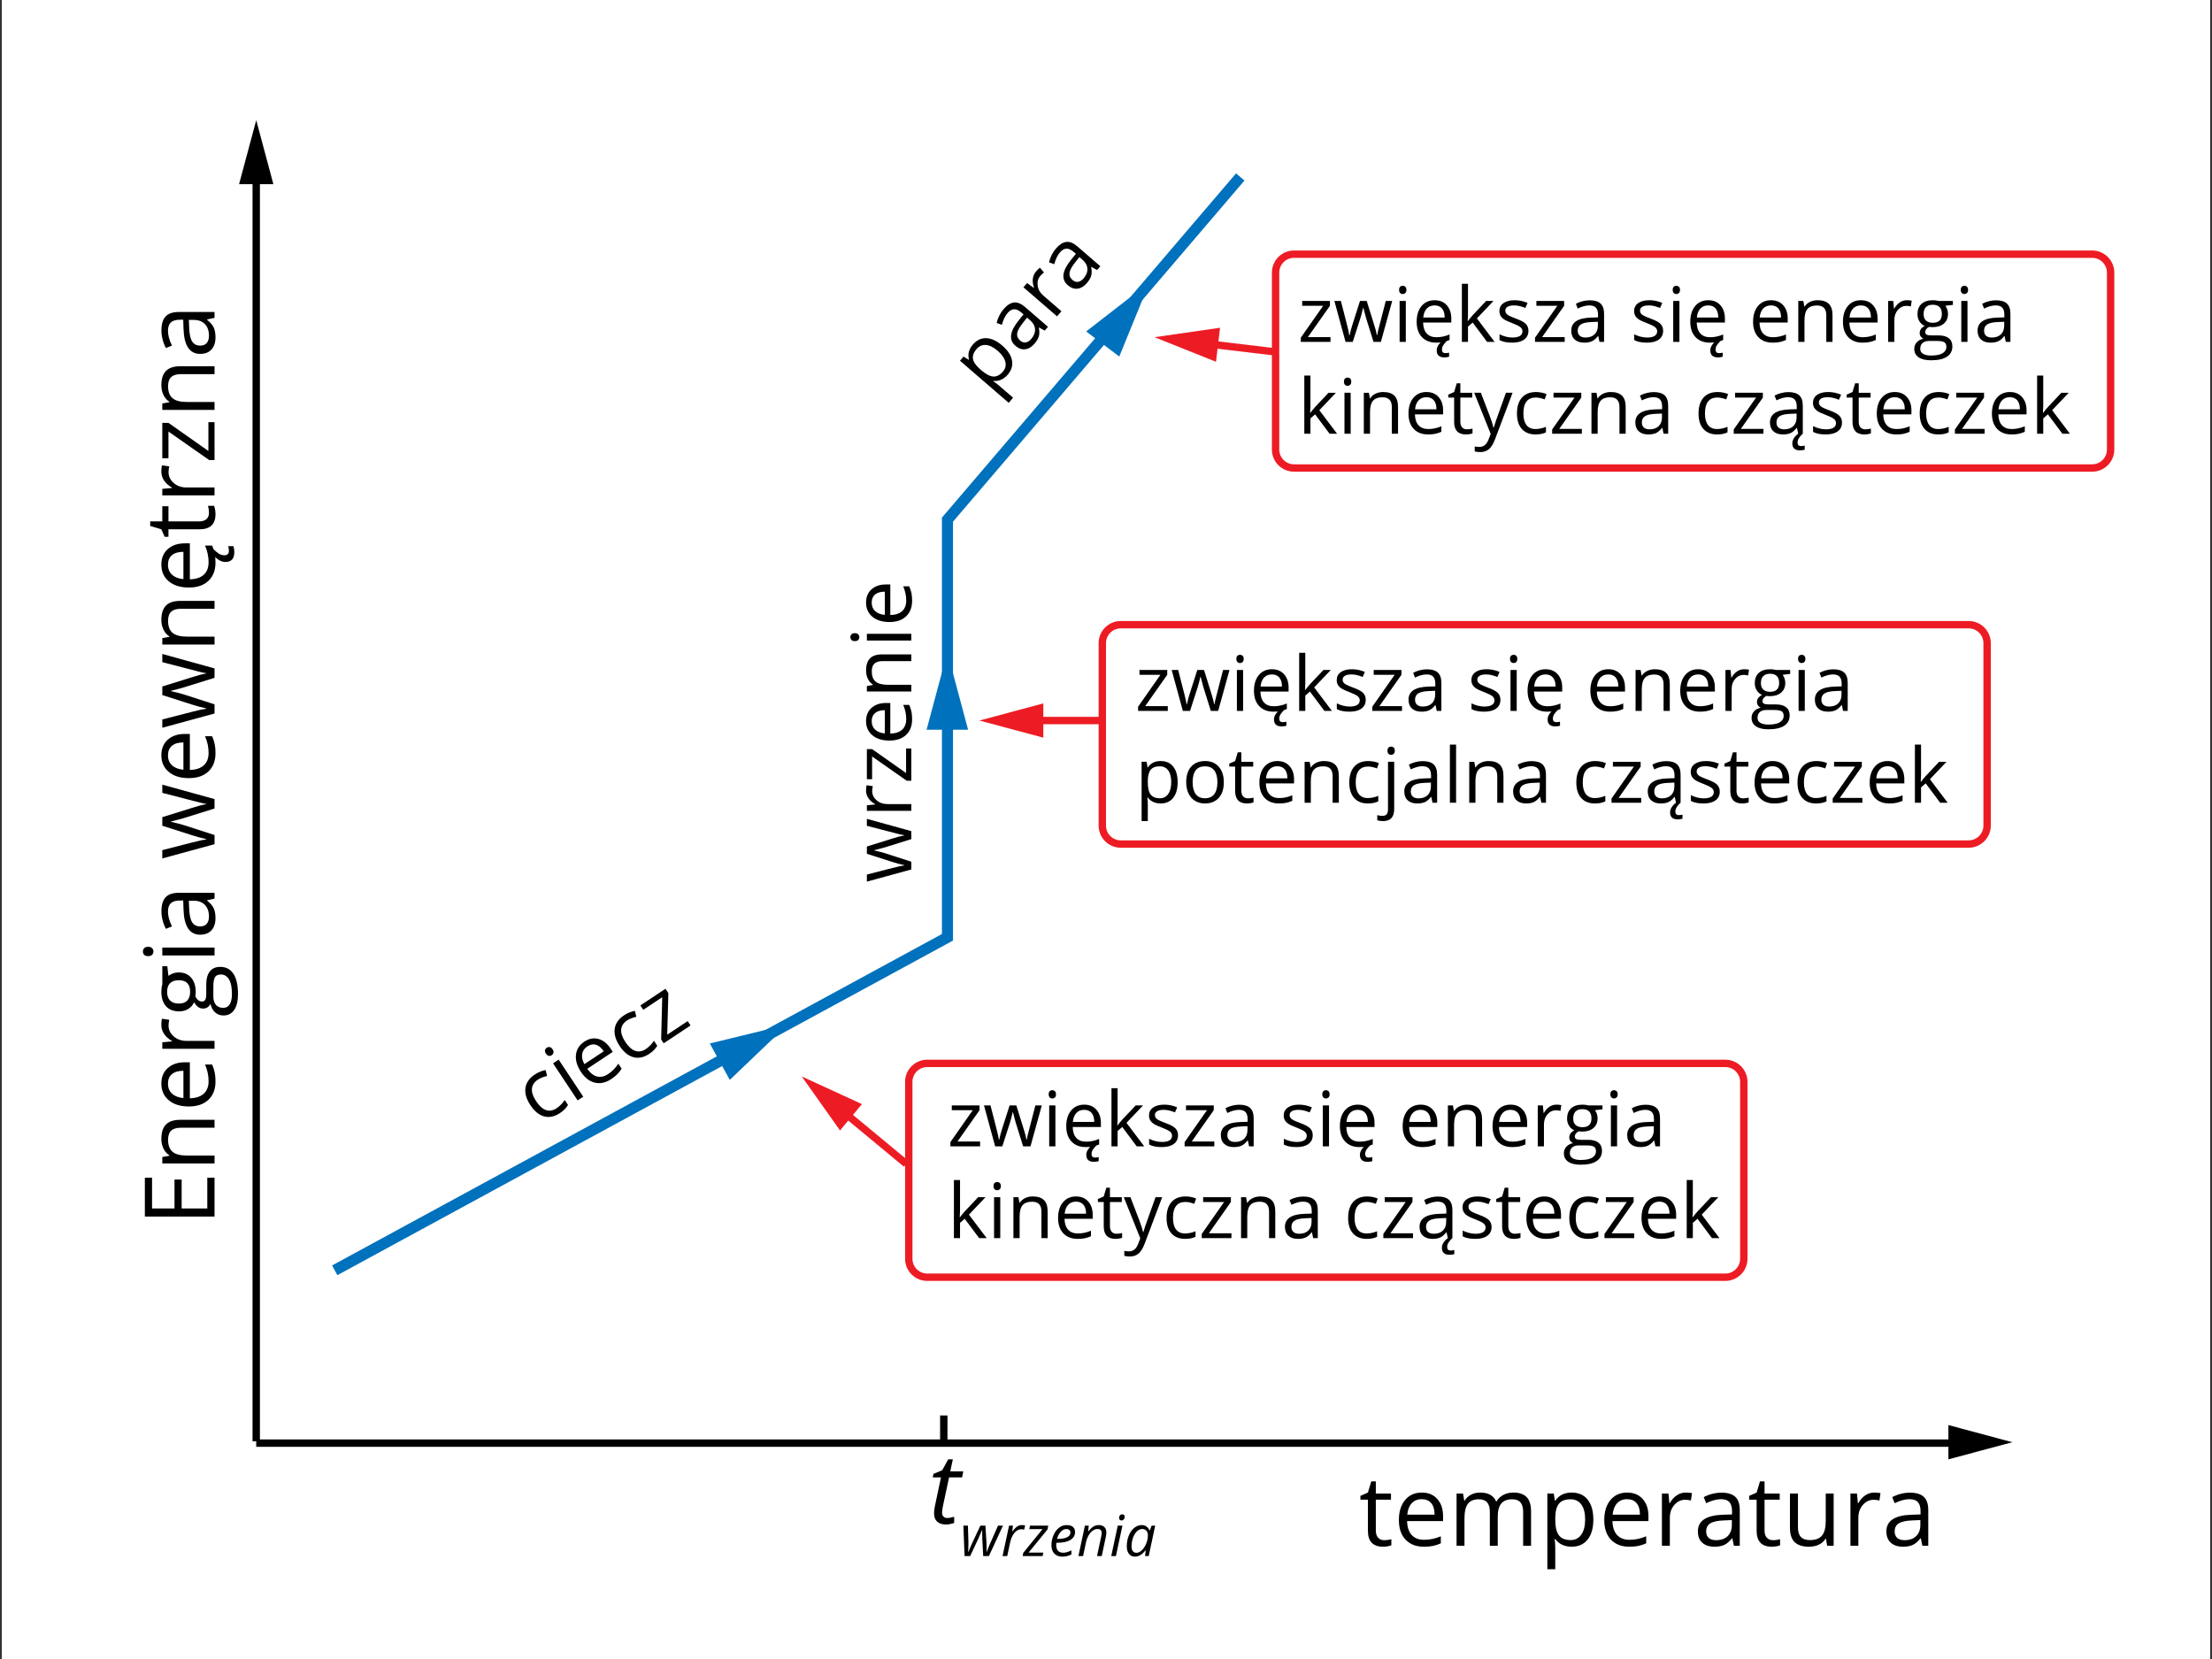 <?xml version="1.0" encoding="utf-8"?>
<!-- Generator: Adobe Illustrator 16.0.0, SVG Export Plug-In . SVG Version: 6.00 Build 0)  -->
<!DOCTYPE svg PUBLIC "-//W3C//DTD SVG 1.1//EN" "http://www.w3.org/Graphics/SVG/1.1/DTD/svg11.dtd">
<svg xmlns="http://www.w3.org/2000/svg" xmlns:xlink="http://www.w3.org/1999/xlink" version="1.1" id="Layer_1" x="0px" y="0px" viewBox="0 0 1200 900" enable-background="new 0 0 1200 900" xml:space="preserve">
<rect x="0" y="0" width="1200" height="900" fill="#333333" stroke="none"/>
<g id="bg">
	<rect x="1" y="0" fill="#FFFFFF" width="1198" height="900"/>
</g>
<g id="Layer_6">
	<polygon fill="#0071BC" points="183.016,691.773 180.151,686.502 511,506.691 511,280.781 670.554,94.048 675.116,97.945    517,282.995 517,510.26 515.433,511.111  "/>
	<polygon fill="#0071BC" points="525.191,395.888 513.932,353.847 502.658,395.888  "/>
	<polygon fill="#0071BC" points="607.2,193.424 623.633,153.124 589.246,179.809  "/>
	<polygon fill="#0071BC" points="395.899,585.846 427.366,555.779 385.077,566.08  "/>
</g>
<g id="Layer_8">
	<path fill="#ED1C24" d="M936,694.888H503c-6.617,0-12-5.383-12-12v-96c0-6.617,5.383-12,12-12h433c6.617,0,12,5.383,12,12v96   C948,689.505,942.617,694.888,936,694.888z M503,578.888c-4.411,0-8,3.589-8,8v96c0,4.411,3.589,8,8,8h433c4.411,0,8-3.589,8-8v-96   c0-4.411-3.589-8-8-8H503z"/>
	<path fill="#ED1C24" d="M1135,255.888H702c-6.617,0-12-5.383-12-12v-96c0-6.617,5.383-12,12-12h433c6.617,0,12,5.383,12,12v96   C1147,250.504,1141.617,255.888,1135,255.888z M702,139.888c-4.411,0-8,3.589-8,8v96c0,4.411,3.589,8,8,8h433c4.411,0,8-3.589,8-8   v-96c0-4.411-3.589-8-8-8H702z"/>
	<path fill="#ED1C24" d="M1068,459.888H608c-6.617,0-12-5.383-12-12v-99c0-6.617,5.383-12,12-12h460c6.617,0,12,5.383,12,12v99   C1080,454.505,1074.617,459.888,1068,459.888z M608,340.888c-4.411,0-8,3.589-8,8v99c0,4.411,3.589,8,8,8h460c4.411,0,8-3.589,8-8   v-99c0-4.411-3.589-8-8-8H608z"/>
	<g>
		<rect x="559" y="388.888" fill="#ED1C24" width="39" height="4"/>
		<g>
			<polygon fill="#ED1C24" points="566,381.591 531.311,390.881 566,400.185    "/>
		</g>
	</g>
	<g>
		
			<rect x="654.34" y="186.591" transform="matrix(-0.993 -0.118 0.118 -0.993 1320.22 455.488)" fill="#ED1C24" width="38.555" height="4"/>
		<g>
			<polygon fill="#ED1C24" points="661.875,177.802 626.33,182.929 659.678,196.266    "/>
		</g>
	</g>
	<g>
		
			<rect x="451.498" y="614.739" transform="matrix(-0.77 -0.638 0.638 -0.77 445.854 1394.352)" fill="#ED1C24" width="45.967" height="4"/>
		<g>
			<polygon fill="#ED1C24" points="467.583,598.969 434.954,583.968 455.711,613.278    "/>
		</g>
	</g>
</g>
<g id="Layer_5">
	<g>
		<g>
			<path d="M750.927,835.541c0.759,0,1.49-0.056,2.197-0.168c0.707-0.11,1.267-0.229,1.681-0.349v3.283     c-0.465,0.225-1.149,0.409-2.056,0.556c-0.904,0.146-1.719,0.222-2.443,0.222c-5.48,0-8.222-2.889-8.222-8.662v-16.858h-4.06     v-2.068l4.06-1.783l1.811-6.051h2.481v6.567h8.222v3.335h-8.222v16.678c0,1.706,0.404,3.018,1.215,3.931     S749.513,835.541,750.927,835.541z"/>
			<path d="M772.439,839.085c-4.189,0-7.495-1.276-9.916-3.827c-2.422-2.552-3.634-6.094-3.634-10.627     c0-4.567,1.125-8.196,3.374-10.887c2.249-2.688,5.271-4.032,9.063-4.032c3.551,0,6.36,1.168,8.429,3.504     c2.069,2.336,3.104,5.417,3.104,9.243v2.715h-19.521c0.086,3.327,0.927,5.853,2.521,7.576c1.595,1.723,3.84,2.585,6.734,2.585     c3.052,0,6.067-0.638,9.05-1.913v3.826c-1.517,0.655-2.951,1.125-4.305,1.409C775.985,838.942,774.354,839.085,772.439,839.085z      M771.275,813.306c-2.275,0-4.09,0.741-5.442,2.224c-1.354,1.483-2.15,3.534-2.392,6.154h14.814c0-2.706-0.604-4.779-1.811-6.219     C775.24,814.026,773.516,813.306,771.275,813.306z"/>
			<path d="M826.297,838.567v-18.436c0-2.258-0.482-3.951-1.448-5.081c-0.966-1.128-2.465-1.693-4.499-1.693     c-2.672,0-4.646,0.769-5.921,2.302c-1.274,1.534-1.913,3.896-1.913,7.084v15.824h-4.292v-18.436c0-2.258-0.482-3.951-1.448-5.081     c-0.966-1.128-2.474-1.693-4.524-1.693c-2.688,0-4.658,0.808-5.907,2.418c-1.25,1.611-1.875,4.253-1.875,7.925v14.867h-4.292     v-28.338h3.49l0.698,3.878h0.207c0.81-1.379,1.951-2.456,3.426-3.23c1.474-0.776,3.124-1.164,4.951-1.164     c4.431,0,7.326,1.604,8.688,4.81h0.206c0.845-1.482,2.068-2.654,3.672-3.517c1.604-0.863,3.431-1.293,5.481-1.293     c3.206,0,5.605,0.822,7.201,2.47c1.594,1.646,2.392,4.277,2.392,7.897v18.487H826.297L826.297,838.567z"/>
			<path d="M852.618,839.085c-1.845,0-3.529-0.342-5.056-1.021c-1.525-0.68-2.806-1.729-3.84-3.142h-0.311     c0.207,1.653,0.311,3.224,0.311,4.706v11.66h-4.292v-41.06h3.49l0.595,3.878h0.207c1.104-1.552,2.389-2.672,3.854-3.361     c1.465-0.688,3.146-1.033,5.042-1.033c3.758,0,6.657,1.283,8.7,3.853c2.043,2.568,3.063,6.171,3.063,10.808     c0,4.654-1.039,8.271-3.116,10.848C859.189,837.796,856.307,839.085,852.618,839.085z M851.998,813.357     c-2.896,0-4.99,0.802-6.283,2.405c-1.293,1.603-1.957,4.154-1.991,7.652v0.956c0,3.982,0.663,6.831,1.991,8.547     c1.327,1.715,3.455,2.571,6.386,2.571c2.448,0,4.365-0.99,5.753-2.974c1.389-1.981,2.082-4.714,2.082-8.196     c0-3.533-0.693-6.244-2.082-8.132C856.466,814.302,854.514,813.357,851.998,813.357z"/>
			<path d="M883.854,839.085c-4.189,0-7.495-1.276-9.916-3.827c-2.423-2.552-3.634-6.094-3.634-10.627     c0-4.567,1.125-8.196,3.374-10.887c2.249-2.688,5.271-4.032,9.063-4.032c3.551,0,6.36,1.168,8.429,3.504     c2.069,2.336,3.104,5.417,3.104,9.243v2.715h-19.521c0.086,3.327,0.926,5.853,2.521,7.576c1.595,1.723,3.84,2.585,6.734,2.585     c3.052,0,6.067-0.638,9.05-1.913v3.826c-1.517,0.655-2.951,1.125-4.305,1.409C887.398,838.942,885.766,839.085,883.854,839.085z      M882.688,813.306c-2.274,0-4.09,0.741-5.441,2.224c-1.354,1.483-2.15,3.534-2.393,6.154h14.815c0-2.706-0.604-4.779-1.812-6.219     C886.653,814.026,884.929,813.306,882.688,813.306z"/>
			<path d="M914.518,809.712c1.259,0,2.389,0.104,3.389,0.311l-0.596,3.981c-1.173-0.26-2.207-0.389-3.104-0.389     c-2.292,0-4.253,0.932-5.882,2.793s-2.443,4.181-2.443,6.955v15.203h-4.292v-28.338h3.542l0.491,5.248h0.207     c1.051-1.844,2.318-3.266,3.801-4.266C911.114,810.211,912.742,809.712,914.518,809.712z"/>
			<path d="M940.633,838.567l-0.854-4.033h-0.206c-1.414,1.775-2.823,2.979-4.229,3.606c-1.405,0.629-3.159,0.944-5.262,0.944     c-2.812,0-5.013-0.726-6.606-2.174c-1.595-1.446-2.392-3.507-2.392-6.179c0-5.723,4.576-8.723,13.729-8.998l4.81-0.155v-1.759     c0-2.224-0.479-3.865-1.437-4.925c-0.957-1.061-2.485-1.591-4.589-1.591c-2.361,0-5.034,0.725-8.016,2.172l-1.319-3.283     c1.396-0.759,2.926-1.354,4.59-1.784s3.332-0.646,5.004-0.646c3.379,0,5.883,0.75,7.512,2.249c1.629,1.5,2.443,3.904,2.443,7.214     v19.341H940.633z M930.938,835.541c2.672,0,4.771-0.731,6.296-2.196s2.288-3.518,2.288-6.154v-2.56l-4.291,0.181     c-3.413,0.121-5.875,0.651-7.384,1.591c-1.508,0.939-2.262,2.4-2.262,4.383c0,1.552,0.469,2.731,1.409,3.542     C927.934,835.138,929.247,835.541,930.938,835.541z"/>
			<path d="M961.809,835.541c0.759,0,1.49-0.056,2.197-0.168c0.707-0.11,1.268-0.229,1.682-0.349v3.283     c-0.466,0.225-1.15,0.409-2.057,0.556c-0.904,0.146-1.719,0.222-2.443,0.222c-5.48,0-8.222-2.889-8.222-8.662v-16.858h-4.06     v-2.068l4.06-1.783l1.811-6.051h2.481v6.567h8.223v3.335h-8.223v16.678c0,1.706,0.404,3.018,1.215,3.931     S960.395,835.541,961.809,835.541z"/>
			<path d="M975.383,810.229v18.383c0,2.312,0.525,4.034,1.577,5.172c1.052,1.139,2.698,1.706,4.938,1.706     c2.965,0,5.133-0.81,6.503-2.431c1.37-1.619,2.056-4.266,2.056-7.938v-14.893h4.292v28.338h-3.542l-0.62-3.801h-0.233     c-0.879,1.396-2.099,2.465-3.657,3.206c-1.562,0.741-3.341,1.111-5.341,1.111c-3.446,0-6.027-0.818-7.742-2.457     c-1.717-1.637-2.573-4.257-2.573-7.859v-18.538L975.383,810.229L975.383,810.229z"/>
			<path d="M1016.778,809.712c1.258,0,2.388,0.104,3.388,0.311l-0.595,3.981c-1.173-0.26-2.207-0.389-3.104-0.389     c-2.292,0-4.253,0.932-5.882,2.793s-2.442,4.181-2.442,6.955v15.203h-4.293v-28.338h3.543l0.49,5.248h0.207     c1.051-1.844,2.318-3.266,3.801-4.266C1013.374,810.211,1015.003,809.712,1016.778,809.712z"/>
			<path d="M1042.895,838.567l-0.854-4.033h-0.206c-1.414,1.775-2.823,2.979-4.229,3.606c-1.404,0.629-3.158,0.944-5.262,0.944     c-2.811,0-5.013-0.726-6.605-2.174c-1.596-1.446-2.393-3.507-2.393-6.179c0-5.723,4.576-8.723,13.729-8.998l4.81-0.155v-1.759     c0-2.224-0.479-3.865-1.436-4.925c-0.957-1.061-2.486-1.591-4.589-1.591c-2.362,0-5.034,0.725-8.017,2.172l-1.318-3.283     c1.396-0.759,2.926-1.354,4.59-1.784c1.663-0.431,3.331-0.646,5.003-0.646c3.379,0,5.883,0.75,7.512,2.249     c1.629,1.5,2.443,3.904,2.443,7.214v19.341H1042.895z M1033.197,835.541c2.672,0,4.771-0.731,6.296-2.196     c1.526-1.465,2.289-3.518,2.289-6.154v-2.56l-4.292,0.181c-3.413,0.121-5.874,0.651-7.383,1.591s-2.263,2.4-2.263,4.383     c0,1.552,0.47,2.731,1.409,3.542C1030.194,835.138,1031.508,835.541,1033.197,835.541z"/>
		</g>
	</g>
	<g>
		<g>
			<path d="M116.387,638.908v21.072H78.585v-21.072h3.904v16.678h12.179v-15.67h3.878v15.67h13.911v-16.678H116.387z"/>
			<path d="M116.387,611.785H98.055c-2.31,0-4.033,0.525-5.171,1.577c-1.138,1.052-1.707,2.697-1.707,4.938     c0,2.965,0.802,5.137,2.405,6.516s4.249,2.068,7.938,2.068h14.867v4.292H88.049v-3.49l3.878-0.698v-0.207     c-1.396-0.879-2.478-2.11-3.245-3.696c-0.767-1.587-1.15-3.354-1.15-5.302c0-3.413,0.823-5.98,2.47-7.705     c1.646-1.724,4.278-2.585,7.898-2.585h18.487V611.785z"/>
			<path d="M116.904,586.704c0,4.189-1.276,7.495-3.827,9.916c-2.551,2.423-6.093,3.634-10.627,3.634     c-4.567,0-8.196-1.125-10.886-3.374c-2.688-2.249-4.033-5.271-4.033-9.063c0-3.551,1.168-6.359,3.504-8.429     s5.417-3.104,9.243-3.104h2.715v19.521c3.327-0.086,5.853-0.926,7.576-2.521c1.723-1.595,2.585-3.84,2.585-6.734     c0-3.053-0.637-6.067-1.913-9.051h3.827c0.655,1.518,1.124,2.952,1.409,4.306C116.762,583.158,116.904,584.791,116.904,586.704z      M91.125,587.868c0,2.275,0.741,4.091,2.224,5.442c1.483,1.354,3.534,2.15,6.154,2.392v-14.814c-2.706,0-4.779,0.604-6.219,1.811     C91.846,583.904,91.125,585.629,91.125,587.868z"/>
			<path d="M87.531,556.039c0-1.258,0.104-2.388,0.311-3.388l3.981,0.595c-0.259,1.174-0.388,2.207-0.388,3.104     c0,2.292,0.931,4.253,2.793,5.882c1.861,1.629,4.18,2.443,6.955,2.443h15.203v4.292H88.049v-3.542l5.248-0.491v-0.207     c-1.844-1.051-3.266-2.318-4.266-3.801C88.031,559.444,87.531,557.815,87.531,556.039z"/>
			<path d="M88.049,524.159h2.715l0.62,5.248c0.604-0.481,1.393-0.913,2.366-1.293c0.974-0.379,2.072-0.567,3.296-0.567     c2.776,0,4.99,0.947,6.646,2.844c1.654,1.896,2.482,4.499,2.482,7.809c0,0.846-0.069,1.64-0.207,2.379     c0.966,1.827,2.181,2.741,3.646,2.741c0.775,0,1.349-0.318,1.72-0.957c0.371-0.638,0.556-1.731,0.556-3.283v-5.017     c0-3.068,0.646-5.425,1.939-7.071c1.293-1.646,3.171-2.47,5.637-2.47c3.137,0,5.528,1.259,7.175,3.775     c1.646,2.517,2.47,6.188,2.47,11.015c0,3.706-0.69,6.563-2.069,8.571s-3.326,3.012-5.843,3.012c-1.725,0-3.216-0.551-4.474-1.654     c-1.258-1.103-2.111-2.653-2.56-4.653c-0.327,0.724-0.836,1.332-1.525,1.822c-0.689,0.491-1.491,0.736-2.404,0.736     c-1.035,0-1.939-0.274-2.715-0.827c-0.776-0.552-1.526-1.422-2.25-2.61c-0.604,1.465-1.629,2.658-3.077,3.581     c-1.447,0.922-3.103,1.383-4.964,1.383c-3.103,0-5.494-0.932-7.175-2.792c-1.681-1.861-2.521-4.499-2.521-7.912     c0-1.482,0.173-2.818,0.518-4.008v-9.801H88.049z M97.124,544.431c1.982,0,3.482-0.561,4.499-1.681     c1.018-1.12,1.525-2.681,1.525-4.681c0-4.188-2.034-6.283-6.103-6.283c-4.257,0-6.386,2.12-6.386,6.36     c0,2.018,0.543,3.568,1.629,4.654S94.986,544.431,97.124,544.431z M121.145,546.758c1.534,0,2.697-0.646,3.49-1.939     c0.793-1.292,1.189-3.146,1.189-5.559c0-3.604-0.539-6.271-1.616-8.003c-1.077-1.732-2.538-2.6-4.383-2.6     c-1.534,0-2.599,0.476-3.192,1.423c-0.595,0.948-0.893,2.732-0.893,5.353v5.146c0,1.948,0.466,3.465,1.396,4.552     C118.066,546.216,119.403,546.758,121.145,546.758z"/>
			<path d="M80.369,518.703c-0.982,0-1.702-0.24-2.159-0.725c-0.456-0.482-0.685-1.086-0.685-1.81c0-0.689,0.232-1.284,0.697-1.784     c0.466-0.5,1.182-0.75,2.146-0.75c0.966,0,1.686,0.25,2.159,0.75c0.475,0.5,0.711,1.095,0.711,1.784     c0,0.724-0.236,1.326-0.711,1.81C82.055,518.463,81.335,518.703,80.369,518.703z M116.387,514.05v4.292H88.049v-4.292H116.387z"/>
			<path d="M116.387,487.521l-4.033,0.854v0.205c1.775,1.414,2.978,2.823,3.606,4.229c0.629,1.405,0.944,3.159,0.944,5.262     c0,2.812-0.725,5.014-2.173,6.606c-1.447,1.595-3.507,2.392-6.179,2.392c-5.723,0-8.723-4.576-8.998-13.729l-0.155-4.811H97.64     c-2.224,0-3.865,0.479-4.925,1.437c-1.061,0.957-1.591,2.485-1.591,4.589c0,2.361,0.725,5.034,2.172,8.016l-3.283,1.319     c-0.759-1.396-1.354-2.926-1.784-4.59c-0.431-1.663-0.646-3.331-0.646-5.003c0-3.379,0.75-5.884,2.249-7.513     c1.5-1.629,3.904-2.442,7.214-2.442h19.341L116.387,487.521L116.387,487.521z M113.361,497.218c0-2.672-0.732-4.771-2.197-6.296     c-1.465-1.526-3.517-2.289-6.154-2.289h-2.56l0.181,4.292c0.121,3.413,0.651,5.874,1.591,7.383     c0.939,1.508,2.4,2.262,4.383,2.262c1.551,0,2.731-0.469,3.542-1.409C112.957,500.221,113.361,498.906,113.361,497.218z"/>
			<path d="M116.387,438.603l-16.625,5.196c-1.018,0.328-3.327,0.939-6.93,1.836v0.207c3.017,0.688,5.344,1.293,6.98,1.81     l16.574,5.354v4.965l-28.338,7.729v-4.5c7.119-1.827,12.54-3.219,16.263-4.176c3.724-0.957,6.231-1.504,7.524-1.642v-0.207     c-0.982-0.189-2.253-0.495-3.813-0.918c-1.56-0.422-2.797-0.788-3.711-1.1l-16.263-5.196v-4.654l16.263-5.067     c2.966-0.965,5.456-1.62,7.473-1.965v-0.207c-0.62-0.068-1.577-0.254-2.87-0.556s-8.248-2.1-20.865-5.393v-4.446l28.338,7.835     V438.603z"/>
			<path d="M116.904,408.581c0,4.189-1.276,7.495-3.827,9.916c-2.551,2.423-6.093,3.634-10.627,3.634     c-4.567,0-8.196-1.125-10.886-3.374c-2.688-2.249-4.033-5.271-4.033-9.063c0-3.551,1.168-6.359,3.504-8.429     s5.417-3.104,9.243-3.104h2.715v19.521c3.327-0.086,5.853-0.926,7.576-2.521c1.723-1.595,2.585-3.84,2.585-6.734     c0-3.053-0.637-6.067-1.913-9.05h3.827c0.655,1.517,1.124,2.951,1.409,4.305C116.762,405.035,116.904,406.669,116.904,408.581z      M91.125,409.745c0,2.275,0.741,4.091,2.224,5.442c1.483,1.354,3.534,2.15,6.154,2.392v-14.814c-2.706,0-4.779,0.604-6.219,1.811     C91.846,405.781,91.125,407.506,91.125,409.745z"/>
			<path d="M116.387,367.704l-16.625,5.196c-1.018,0.328-3.327,0.94-6.93,1.836v0.207c3.017,0.689,5.344,1.293,6.98,1.811     l16.574,5.353v4.965l-28.338,7.73v-4.499c7.119-1.827,12.54-3.219,16.263-4.176c3.724-0.957,6.231-1.505,7.524-1.643v-0.207     c-0.982-0.188-2.253-0.495-3.813-0.918c-1.56-0.422-2.797-0.788-3.711-1.099l-16.263-5.197v-4.654l16.263-5.066     c2.966-0.965,5.456-1.62,7.473-1.965v-0.207c-0.62-0.069-1.577-0.254-2.87-0.557c-1.293-0.302-8.248-2.099-20.865-5.392v-4.447     l28.338,7.835V367.704z"/>
			<path d="M116.387,330.265H98.055c-2.31,0-4.033,0.524-5.171,1.577c-1.138,1.052-1.707,2.696-1.707,4.938     c0,2.965,0.802,5.137,2.405,6.517c1.603,1.379,4.249,2.067,7.938,2.067h14.867v4.292H88.049v-3.49l3.878-0.697v-0.207     c-1.396-0.879-2.478-2.111-3.245-3.697s-1.15-3.353-1.15-5.301c0-3.413,0.823-5.981,2.47-7.705     c1.646-1.724,4.278-2.585,7.898-2.585h18.487V330.265z"/>
			<path d="M116.904,305.184c0,4.188-1.276,7.495-3.827,9.916c-2.551,2.422-6.093,3.633-10.627,3.633     c-4.567,0-8.196-1.125-10.886-3.374c-2.688-2.249-4.033-5.271-4.033-9.063c0-3.552,1.168-6.36,3.504-8.43     c2.336-2.068,5.417-3.104,9.243-3.104h2.715v19.521c3.327-0.086,5.853-0.926,7.576-2.521c1.723-1.595,2.585-3.84,2.585-6.735     c0-3.052-0.637-6.066-1.913-9.05h3.827c0.655,1.518,1.124,2.952,1.409,4.305C116.762,301.638,116.904,303.271,116.904,305.184z      M91.125,306.348c0,2.274,0.741,4.09,2.224,5.441c1.483,1.354,3.534,2.15,6.154,2.393v-14.815c-2.706,0-4.779,0.604-6.219,1.812     C91.846,302.383,91.125,304.107,91.125,306.348z M121.739,301.228c1.62,0,2.43-0.81,2.43-2.43c0-0.726-0.112-1.562-0.336-2.509     h2.818c0.311,1.121,0.466,2.197,0.466,3.231c0,3.568-1.621,5.353-4.861,5.353c-1.207,0-2.392-0.37-3.555-1.111     c-1.164-0.741-2.202-1.732-3.116-2.975v-3.103c1.138,1.173,2.176,2.056,3.116,2.649     C119.641,300.931,120.653,301.228,121.739,301.228z"/>
			<path d="M113.361,278.294c0-0.758-0.056-1.49-0.168-2.197c-0.111-0.707-0.229-1.267-0.349-1.681h3.283     c0.225,0.465,0.409,1.149,0.556,2.056c0.146,0.904,0.221,1.719,0.221,2.443c0,5.48-2.888,8.222-8.662,8.222H91.384v4.06h-2.068     l-1.784-4.06l-6.05-1.81v-2.482h6.567v-8.222h3.335v8.222h16.678c1.706,0,3.017-0.404,3.93-1.215     C112.905,280.819,113.361,279.708,113.361,278.294z"/>
			<path d="M87.531,255.825c0-1.259,0.104-2.389,0.311-3.389l3.981,0.595c-0.259,1.174-0.388,2.207-0.388,3.104     c0,2.292,0.931,4.253,2.793,5.882c1.861,1.629,4.18,2.443,6.955,2.443h15.203v4.292H88.049v-3.542l5.248-0.491v-0.207     c-1.844-1.051-3.266-2.318-4.266-3.801C88.031,259.229,87.531,257.601,87.531,255.825z"/>
			<path d="M116.387,229.013v20.556h-2.922l-22.081-15.462v14.505h-3.335V229.4h3.335l21.668,15.255v-15.643L116.387,229.013     L116.387,229.013z"/>
			<path d="M116.387,202.976H98.055c-2.31,0-4.033,0.525-5.171,1.577c-1.138,1.052-1.707,2.697-1.707,4.938     c0,2.966,0.802,5.138,2.405,6.517s4.249,2.068,7.938,2.068h14.867v4.292H88.049v-3.49l3.878-0.698v-0.207     c-1.396-0.879-2.478-2.111-3.245-3.697s-1.15-3.353-1.15-5.301c0-3.413,0.823-5.98,2.47-7.705     c1.646-1.724,4.278-2.585,7.898-2.585h18.487V202.976z"/>
			<path d="M116.387,172.439l-4.033,0.854v0.206c1.775,1.414,2.978,2.822,3.606,4.228c0.629,1.405,0.944,3.159,0.944,5.262     c0,2.812-0.725,5.014-2.173,6.606c-1.447,1.595-3.507,2.392-6.179,2.392c-5.723,0-8.723-4.575-8.998-13.729l-0.155-4.811H97.64     c-2.224,0-3.865,0.479-4.925,1.437c-1.061,0.957-1.591,2.486-1.591,4.589c0,2.362,0.725,5.034,2.172,8.016l-3.283,1.319     c-0.759-1.396-1.354-2.926-1.784-4.59c-0.431-1.663-0.646-3.331-0.646-5.003c0-3.379,0.75-5.883,2.249-7.512     c1.5-1.63,3.904-2.443,7.214-2.443h19.341L116.387,172.439L116.387,172.439z M113.361,182.136c0-2.672-0.732-4.771-2.197-6.296     c-1.465-1.526-3.517-2.289-6.154-2.289h-2.56l0.181,4.292c0.121,3.413,0.651,5.874,1.591,7.383     c0.939,1.508,2.4,2.262,4.383,2.262c1.551,0,2.731-0.469,3.542-1.408C112.957,185.139,113.361,183.825,113.361,182.136z"/>
		</g>
	</g>
	<g>
		<g>
			<path d="M494.379,455.217l-14.142,4.421c-0.864,0.278-2.829,0.799-5.895,1.561v0.177c2.565,0.588,4.545,1.1,5.938,1.539     l14.098,4.554v4.223l-24.104,6.575v-3.826c6.056-1.555,10.667-2.738,13.834-3.552c3.166-0.814,5.3-1.279,6.398-1.396v-0.177     c-0.835-0.16-1.916-0.421-3.243-0.78c-1.327-0.357-2.379-0.671-3.155-0.935l-13.834-4.42v-3.959l13.834-4.312     c2.521-0.82,4.641-1.379,6.354-1.672v-0.176c-0.527-0.059-1.341-0.217-2.44-0.473c-1.101-0.257-7.017-1.785-17.748-4.586v-3.783     l24.104,6.664V455.217L494.379,455.217z"/>
			<path d="M469.835,428.868c0-1.069,0.088-2.03,0.264-2.881l3.388,0.506c-0.221,0.997-0.329,1.877-0.329,2.64     c0,1.949,0.791,3.618,2.375,5.003c1.583,1.386,3.556,2.079,5.916,2.079h12.932v3.65h-24.104v-3.013l4.465-0.418v-0.176     c-1.568-0.895-2.778-1.973-3.629-3.233C470.261,431.765,469.835,430.379,469.835,428.868z"/>
			<path d="M494.379,406.063v17.484h-2.484l-18.781-13.152v12.338h-2.838v-16.341h2.838l18.43,12.976v-13.306L494.379,406.063     L494.379,406.063z"/>
			<path d="M494.818,390.228c0,3.563-1.084,6.375-3.256,8.434c-2.168,2.061-5.183,3.091-9.038,3.091c-3.886,0-6.973-0.957-9.26-2.87     c-2.286-1.913-3.431-4.482-3.431-7.708c0-3.021,0.993-5.41,2.979-7.169c1.987-1.76,4.608-2.64,7.863-2.64h2.31v16.604     c2.829-0.073,4.979-0.788,6.443-2.145c1.466-1.355,2.199-3.266,2.199-5.729c0-2.595-0.542-5.161-1.628-7.697h3.255     c0.558,1.291,0.957,2.511,1.199,3.662C494.698,387.211,494.818,388.601,494.818,390.228z M472.892,391.217     c0,1.936,0.632,3.479,1.893,4.63c1.261,1.15,3.006,1.829,5.233,2.034v-12.603c-2.302,0-4.063,0.515-5.289,1.54     C473.504,387.845,472.892,389.312,472.892,391.217z"/>
			<path d="M494.379,358.646h-15.593c-1.965,0-3.431,0.447-4.398,1.341c-0.968,0.896-1.452,2.295-1.452,4.201     c0,2.522,0.683,4.37,2.047,5.542c1.362,1.173,3.613,1.759,6.752,1.759h12.646v3.651h-24.104v-2.969l3.299-0.595v-0.176     c-1.188-0.748-2.107-1.796-2.76-3.145c-0.653-1.35-0.979-2.853-0.979-4.51c0-2.902,0.7-5.087,2.102-6.554     c1.399-1.466,3.64-2.2,6.719-2.2h15.725v3.653H494.379z"/>
			<path d="M463.743,347.804c-0.836,0-1.448-0.205-1.837-0.616c-0.389-0.41-0.583-0.924-0.583-1.539     c0-0.587,0.198-1.093,0.594-1.518c0.396-0.427,1.005-0.639,1.826-0.639s1.433,0.212,1.836,0.639     c0.403,0.425,0.604,0.931,0.604,1.518c0,0.615-0.2,1.129-0.604,1.539C465.176,347.599,464.564,347.804,463.743,347.804z      M494.379,343.845v3.649h-24.104v-3.649H494.379z"/>
			<path d="M494.818,325.921c0,3.563-1.084,6.375-3.256,8.435c-2.168,2.061-5.183,3.09-9.038,3.09c-3.886,0-6.973-0.957-9.26-2.87     s-3.431-4.481-3.431-7.708c0-3.021,0.993-5.41,2.979-7.17c1.987-1.76,4.608-2.64,7.863-2.64h2.31v16.604     c2.829-0.072,4.979-0.788,6.443-2.145c1.466-1.357,2.199-3.268,2.199-5.729c0-2.595-0.542-5.159-1.628-7.696h3.255     c0.558,1.29,0.957,2.511,1.199,3.662C494.698,322.904,494.818,324.294,494.818,325.921z M472.892,326.91     c0,1.937,0.632,3.479,1.893,4.629c1.261,1.151,3.006,1.829,5.233,2.034v-12.602c-2.302,0-4.063,0.514-5.289,1.54     C473.504,323.537,472.892,325.005,472.892,326.91z"/>
		</g>
	</g>
	<g>
		<g>
			<path d="M633.521,385.673h-16.109v-2.29l12.117-17.307h-11.368v-2.613h15.057v2.613l-11.956,16.981h12.26V385.673     L633.521,385.673z"/>
			<path d="M656.866,385.673l-4.073-13.03c-0.257-0.797-0.736-2.607-1.438-5.431h-0.162c-0.541,2.363-1.015,4.188-1.419,5.472     l-4.194,12.989h-3.891l-6.061-22.209h3.526c1.432,5.58,2.521,9.828,3.271,12.746s1.18,4.884,1.287,5.896h0.162     c0.148-0.77,0.388-1.766,0.719-2.989c0.331-1.222,0.618-2.19,0.861-2.907l4.073-12.746h3.646l3.973,12.746     c0.757,2.323,1.271,4.275,1.539,5.855h0.162c0.056-0.486,0.199-1.236,0.438-2.25c0.234-1.013,1.645-6.464,4.225-16.353h3.485     l-6.14,22.209L656.866,385.673L656.866,385.673z"/>
			<path d="M670.729,357.445c0-0.77,0.188-1.334,0.566-1.691c0.378-0.357,0.852-0.537,1.418-0.537c0.54,0,1.007,0.182,1.398,0.547     c0.391,0.365,0.588,0.926,0.588,1.682c0,0.757-0.196,1.321-0.588,1.692c-0.393,0.372-0.858,0.557-1.398,0.557     c-0.566,0-1.04-0.186-1.418-0.557C670.916,358.766,670.729,358.201,670.729,357.445z M674.375,385.673h-3.364v-22.209h3.364     V385.673z"/>
			<path d="M690.891,386.077c-3.283,0-5.874-1-7.771-2.999c-1.898-2-2.849-4.774-2.849-8.328c0-3.58,0.883-6.425,2.646-8.531     c1.764-2.107,4.131-3.161,7.103-3.161c2.783,0,4.985,0.915,6.606,2.746s2.433,4.246,2.433,7.245v2.127h-15.301     c0.067,2.606,0.728,4.587,1.978,5.938c1.249,1.352,3.009,2.026,5.277,2.026c2.393,0,4.755-0.5,7.094-1.5v2.999     c-1.189,0.514-2.313,0.882-3.374,1.104C693.67,385.967,692.39,386.077,690.891,386.077z M689.979,365.875     c-1.782,0-3.205,0.58-4.266,1.742s-1.686,2.771-1.875,4.823h11.612c0-2.121-0.474-3.746-1.419-4.874     S691.734,365.875,689.979,365.875z M693.99,389.867c0,1.271,0.636,1.905,1.904,1.905c0.567,0,1.224-0.088,1.967-0.264v2.209     c-0.879,0.243-1.724,0.364-2.533,0.364c-2.797,0-4.194-1.27-4.194-3.81c0-0.946,0.29-1.875,0.871-2.787s1.357-1.726,2.33-2.441     h2.433c-0.92,0.892-1.61,1.706-2.078,2.441C694.224,388.223,693.99,389.017,693.99,389.867z"/>
			<path d="M708.114,374.305c0.581-0.824,1.466-1.905,2.655-3.242l7.173-7.599h3.991l-8.996,9.463l9.625,12.746h-4.072     l-7.844-10.497l-2.532,2.188v8.309h-3.323v-31.531h3.323v16.718c0,0.743-0.055,1.893-0.162,3.445H708.114z"/>
			<path d="M740.902,379.614c0,2.067-0.771,3.661-2.312,4.782c-1.54,1.122-3.701,1.682-6.483,1.682     c-2.945,0-5.242-0.466-6.891-1.397v-3.121c1.066,0.541,2.212,0.966,3.436,1.277c1.223,0.311,2.4,0.466,3.535,0.466     c1.757,0,3.107-0.28,4.054-0.841c0.946-0.562,1.419-1.415,1.419-2.563c0-0.864-0.375-1.604-1.125-2.219s-2.212-1.341-4.387-2.179     c-2.067-0.771-3.536-1.442-4.408-2.017c-0.871-0.574-1.521-1.226-1.945-1.956c-0.425-0.729-0.638-1.601-0.638-2.613     c0-1.812,0.734-3.239,2.208-4.286c1.473-1.048,3.492-1.57,6.06-1.57c2.392,0,4.729,0.486,7.013,1.459l-1.196,2.735     c-2.229-0.918-4.249-1.378-6.06-1.378c-1.595,0-2.797,0.25-3.606,0.75c-0.812,0.5-1.216,1.188-1.216,2.066     c0,0.595,0.151,1.102,0.455,1.521c0.305,0.418,0.795,0.816,1.47,1.194c0.676,0.378,1.973,0.927,3.892,1.643     c2.634,0.959,4.414,1.925,5.339,2.896C740.439,376.918,740.902,378.142,740.902,379.614z"/>
			<path d="M760.578,385.673h-16.109v-2.29l12.117-17.307h-11.368v-2.613h15.058v2.613l-11.956,16.981h12.26L760.578,385.673     L760.578,385.673z"/>
			<path d="M779.444,385.673l-0.669-3.161h-0.162c-1.107,1.392-2.212,2.334-3.313,2.827c-1.102,0.492-2.477,0.739-4.124,0.739     c-2.202,0-3.929-0.566-5.178-1.701c-1.25-1.136-1.874-2.749-1.874-4.844c0-4.484,3.586-6.835,10.76-7.052l3.771-0.122v-1.378     c0-1.743-0.375-3.03-1.125-3.86s-1.949-1.246-3.598-1.246c-1.852,0-3.944,0.566-6.281,1.701l-1.033-2.572     c1.094-0.595,2.293-1.062,3.597-1.398s2.61-0.506,3.921-0.506c2.648,0,4.61,0.587,5.887,1.763     c1.277,1.175,1.916,3.061,1.916,5.654v15.158h-2.493V385.673z M771.846,383.302c2.094,0,3.738-0.574,4.935-1.723     c1.196-1.147,1.794-2.756,1.794-4.822v-2.006l-3.364,0.142c-2.675,0.095-4.604,0.51-5.785,1.247     c-1.183,0.736-1.772,1.881-1.772,3.435c0,1.217,0.367,2.143,1.104,2.776C769.491,382.985,770.521,383.302,771.846,383.302z"/>
			<path d="M813.975,379.614c0,2.067-0.771,3.661-2.311,4.782c-1.54,1.122-3.701,1.682-6.484,1.682c-2.944,0-5.242-0.466-6.89-1.397     v-3.121c1.065,0.541,2.212,0.966,3.435,1.277c1.224,0.311,2.401,0.466,3.536,0.466c1.756,0,3.107-0.28,4.054-0.841     c0.945-0.562,1.418-1.415,1.418-2.563c0-0.864-0.375-1.604-1.125-2.219s-2.211-1.341-4.387-2.179     c-2.066-0.771-3.536-1.442-4.408-2.017c-0.871-0.574-1.52-1.226-1.944-1.956c-0.425-0.729-0.638-1.601-0.638-2.613     c0-1.812,0.734-3.239,2.207-4.286c1.474-1.048,3.492-1.57,6.061-1.57c2.391,0,4.729,0.486,7.012,1.459l-1.195,2.735     c-2.229-0.918-4.25-1.378-6.06-1.378c-1.595,0-2.797,0.25-3.606,0.75c-0.812,0.5-1.217,1.188-1.217,2.066     c0,0.595,0.152,1.102,0.456,1.521c0.304,0.418,0.794,0.816,1.47,1.194s1.973,0.927,3.892,1.643     c2.634,0.959,4.414,1.925,5.339,2.896C813.512,376.918,813.975,378.142,813.975,379.614z"/>
			<path d="M819.163,357.445c0-0.77,0.188-1.334,0.567-1.691c0.378-0.357,0.851-0.537,1.418-0.537c0.539,0,1.007,0.182,1.397,0.547     c0.392,0.365,0.588,0.926,0.588,1.682c0,0.757-0.195,1.321-0.588,1.692c-0.392,0.372-0.857,0.557-1.397,0.557     c-0.567,0-1.04-0.186-1.418-0.557C819.352,358.766,819.163,358.201,819.163,357.445z M822.811,385.673h-3.363v-22.209h3.363     V385.673z"/>
			<path d="M839.326,386.077c-3.283,0-5.874-1-7.771-2.999c-1.897-2-2.848-4.774-2.848-8.328c0-3.58,0.882-6.425,2.645-8.531     c1.765-2.107,4.131-3.161,7.104-3.161c2.783,0,4.984,0.915,6.605,2.746s2.433,4.246,2.433,7.245v2.127h-15.3     c0.066,2.606,0.727,4.587,1.977,5.938c1.249,1.352,3.009,2.026,5.278,2.026c2.392,0,4.755-0.5,7.093-1.5v2.999     c-1.189,0.514-2.313,0.882-3.374,1.104C842.105,385.967,840.825,386.077,839.326,386.077z M838.414,365.875     c-1.783,0-3.205,0.58-4.266,1.742c-1.062,1.162-1.687,2.771-1.875,4.823h11.611c0-2.121-0.474-3.746-1.419-4.874     C841.521,366.439,840.17,365.875,838.414,365.875z M842.426,389.867c0,1.271,0.637,1.905,1.905,1.905     c0.567,0,1.223-0.088,1.966-0.264v2.209c-0.879,0.243-1.723,0.364-2.533,0.364c-2.797,0-4.193-1.27-4.193-3.81     c0-0.946,0.29-1.875,0.871-2.787c0.58-0.912,1.356-1.726,2.33-2.441h2.432c-0.919,0.892-1.61,1.706-2.077,2.441     C842.659,388.223,842.426,389.017,842.426,389.867z"/>
			<path d="M873.39,386.077c-3.282,0-5.874-1-7.771-2.999c-1.898-2-2.848-4.774-2.848-8.328c0-3.58,0.882-6.425,2.645-8.531     c1.764-2.107,4.131-3.161,7.104-3.161c2.782,0,4.984,0.915,6.605,2.746s2.432,4.246,2.432,7.245v2.127h-15.3     c0.067,2.606,0.728,4.587,1.978,5.938c1.249,1.352,3.009,2.026,5.277,2.026c2.393,0,4.756-0.5,7.094-1.5v2.999     c-1.189,0.514-2.313,0.882-3.374,1.104C876.169,385.967,874.889,386.077,873.39,386.077z M872.479,365.875     c-1.783,0-3.205,0.58-4.267,1.742c-1.061,1.162-1.686,2.771-1.875,4.823h11.612c0-2.121-0.475-3.746-1.419-4.874     C875.585,366.439,874.232,365.875,872.479,365.875z"/>
			<path d="M902.489,385.673v-14.367c0-1.812-0.412-3.162-1.236-4.053c-0.824-0.892-2.114-1.338-3.87-1.338     c-2.324,0-4.025,0.629-5.105,1.886c-1.081,1.256-1.621,3.33-1.621,6.221v11.652h-3.364v-22.209h2.735l0.548,3.04h0.162     c0.688-1.095,1.653-1.942,2.896-2.543c1.243-0.602,2.627-0.901,4.154-0.901c2.675,0,4.688,0.645,6.039,1.935     c1.351,1.29,2.025,3.354,2.025,6.191v14.489h-3.363V385.673z"/>
			<path d="M922.146,386.077c-3.283,0-5.875-1-7.771-2.999c-1.898-2-2.848-4.774-2.848-8.328c0-3.58,0.882-6.425,2.645-8.531     c1.764-2.107,4.131-3.161,7.104-3.161c2.783,0,4.984,0.915,6.605,2.746s2.432,4.246,2.432,7.245v2.127h-15.3     c0.067,2.606,0.728,4.587,1.978,5.938c1.249,1.352,3.009,2.026,5.277,2.026c2.393,0,4.756-0.5,7.094-1.5v2.999     c-1.189,0.514-2.313,0.882-3.374,1.104C924.925,385.967,923.645,386.077,922.146,386.077z M921.232,365.875     c-1.782,0-3.204,0.58-4.266,1.742c-1.061,1.162-1.686,2.771-1.875,4.823h11.612c0-2.121-0.474-3.746-1.419-4.874     S922.989,365.875,921.232,365.875z"/>
			<path d="M946.179,363.058c0.986,0,1.871,0.081,2.655,0.243l-0.467,3.121c-0.918-0.203-1.729-0.305-2.432-0.305     c-1.798,0-3.334,0.729-4.609,2.188c-1.277,1.459-1.915,3.276-1.915,5.451v11.916h-3.364v-22.209h2.776l0.385,4.112h0.162     c0.824-1.444,1.817-2.56,2.979-3.343C943.511,363.449,944.787,363.058,946.179,363.058z"/>
			<path d="M971.164,363.463v2.127l-4.113,0.485c0.378,0.474,0.717,1.092,1.014,1.854c0.298,0.763,0.445,1.625,0.445,2.583     c0,2.175-0.742,3.911-2.229,5.208c-1.485,1.297-3.525,1.945-6.119,1.945c-0.662,0-1.284-0.055-1.864-0.162     c-1.433,0.757-2.147,1.709-2.147,2.856c0,0.608,0.25,1.058,0.75,1.349s1.356,0.436,2.572,0.436h3.933     c2.403,0,4.252,0.506,5.542,1.52c1.29,1.015,1.936,2.486,1.936,4.419c0,2.458-0.986,4.333-2.959,5.622     c-1.973,1.29-4.85,1.937-8.632,1.937c-2.905,0-5.146-0.541-6.718-1.622c-1.574-1.081-2.361-2.607-2.361-4.58     c0-1.351,0.433-2.52,1.297-3.505c0.864-0.986,2.08-1.655,3.647-2.006c-0.567-0.256-1.044-0.655-1.429-1.196     c-0.386-0.54-0.578-1.168-0.578-1.884c0-0.812,0.217-1.521,0.648-2.128c0.432-0.608,1.114-1.195,2.047-1.764     c-1.147-0.473-2.084-1.275-2.807-2.41c-0.723-1.136-1.084-2.433-1.084-3.892c0-2.432,0.729-4.306,2.188-5.624     c1.459-1.317,3.525-1.976,6.201-1.976c1.161,0,2.208,0.135,3.141,0.405h7.68V363.463z M953.453,389.401     c0,1.202,0.507,2.114,1.521,2.736c1.014,0.621,2.466,0.932,4.356,0.932c2.823,0,4.914-0.422,6.271-1.267s2.036-1.989,2.036-3.436     c0-1.203-0.372-2.037-1.114-2.503s-2.142-0.699-4.194-0.699h-4.032c-1.527,0-2.716,0.365-3.566,1.096     C953.879,386.99,953.453,388.036,953.453,389.401z M955.277,370.575c0,1.555,0.438,2.729,1.316,3.526     c0.878,0.797,2.102,1.195,3.668,1.195c3.282,0,4.924-1.595,4.924-4.782c0-3.336-1.661-5.005-4.984-5.005     c-1.58,0-2.796,0.426-3.647,1.276C955.703,367.638,955.277,368.901,955.277,370.575z"/>
			<path d="M975.439,357.445c0-0.77,0.188-1.334,0.567-1.691c0.378-0.357,0.852-0.537,1.418-0.537c0.54,0,1.007,0.182,1.398,0.547     c0.391,0.365,0.588,0.926,0.588,1.682c0,0.757-0.196,1.321-0.588,1.692c-0.393,0.372-0.858,0.557-1.398,0.557     c-0.566,0-1.04-0.186-1.418-0.557S975.439,358.201,975.439,357.445z M979.088,385.673h-3.364v-22.209h3.364V385.673z"/>
			<path d="M999.879,385.673l-0.669-3.161h-0.162c-1.106,1.392-2.212,2.334-3.313,2.827c-1.103,0.492-2.478,0.739-4.124,0.739     c-2.202,0-3.93-0.566-5.178-1.701c-1.25-1.136-1.875-2.749-1.875-4.844c0-4.484,3.586-6.835,10.761-7.052l3.77-0.122v-1.378     c0-1.743-0.375-3.03-1.125-3.86s-1.948-1.246-3.597-1.246c-1.852,0-3.945,0.566-6.282,1.701l-1.033-2.572     c1.095-0.595,2.293-1.062,3.598-1.398c1.304-0.337,2.609-0.506,3.921-0.506c2.647,0,4.609,0.587,5.887,1.763     c1.277,1.175,1.915,3.061,1.915,5.654v15.158h-2.493V385.673z M992.28,383.302c2.094,0,3.737-0.574,4.934-1.723     c1.196-1.147,1.794-2.756,1.794-4.822v-2.006l-3.363,0.142c-2.676,0.095-4.604,0.51-5.785,1.247     c-1.184,0.736-1.773,1.881-1.773,3.435c0,1.217,0.368,2.143,1.104,2.776C989.926,382.985,990.956,383.302,992.28,383.302z"/>
			<path d="M629.651,435.879c-1.446,0-2.768-0.268-3.962-0.801c-1.195-0.533-2.198-1.354-3.01-2.462h-0.242     c0.162,1.297,0.242,2.526,0.242,3.688v9.139h-3.363v-32.18h2.734l0.467,3.04h0.162c0.864-1.216,1.871-2.094,3.021-2.634     c1.146-0.541,2.465-0.812,3.951-0.812c2.944,0,5.218,1.006,6.817,3.02c1.603,2.013,2.401,4.837,2.401,8.471     c0,3.646-0.813,6.48-2.441,8.501C634.801,434.869,632.542,435.879,629.651,435.879z M629.165,415.716     c-2.271,0-3.911,0.628-4.925,1.885c-1.014,1.256-1.533,3.256-1.561,5.998v0.75c0,3.121,0.521,5.353,1.561,6.697     c1.041,1.344,2.709,2.016,5.006,2.016c1.918,0,3.421-0.776,4.509-2.33c1.087-1.554,1.631-3.695,1.631-6.424     c0-2.771-0.544-4.895-1.631-6.373C632.667,416.455,631.138,415.716,629.165,415.716z"/>
			<path d="M663.918,424.349c0,3.621-0.912,6.447-2.734,8.479c-1.824,2.033-4.345,3.051-7.56,3.051     c-1.986,0-3.749-0.467-5.289-1.398s-2.729-2.27-3.565-4.012c-0.839-1.743-1.258-3.782-1.258-6.12c0-3.621,0.905-6.44,2.717-8.46     c1.811-2.021,4.322-3.029,7.537-3.029c3.107,0,5.576,1.033,7.406,3.101C663.003,418.026,663.918,420.823,663.918,424.349z      M646.997,424.349c0,2.837,0.567,4.999,1.702,6.483c1.136,1.486,2.804,2.229,5.006,2.229s3.873-0.739,5.016-2.219     c1.142-1.479,1.712-3.645,1.712-6.495c0-2.823-0.57-4.968-1.712-6.435c-1.143-1.465-2.826-2.198-5.057-2.198     c-2.202,0-3.863,0.723-4.984,2.168C647.558,419.33,646.997,421.485,646.997,424.349z"/>
			<path d="M676.988,433.103c0.594,0,1.168-0.043,1.723-0.131c0.554-0.088,0.992-0.179,1.316-0.274v2.574     c-0.364,0.176-0.901,0.321-1.61,0.436c-0.71,0.115-1.348,0.173-1.915,0.173c-4.296,0-6.443-2.264-6.443-6.789v-13.212h-3.183     v-1.621l3.183-1.398l1.418-4.742h1.945v5.147h6.443v2.614h-6.443v13.07c0,1.337,0.317,2.364,0.952,3.08     S675.88,433.103,676.988,433.103z"/>
			<path d="M693.849,435.879c-3.282,0-5.874-1-7.771-2.999c-1.898-2-2.848-4.775-2.848-8.329c0-3.58,0.882-6.424,2.645-8.531     c1.764-2.107,4.131-3.161,7.104-3.161c2.782,0,4.984,0.915,6.605,2.746s2.432,4.246,2.432,7.245v2.127h-15.3     c0.067,2.607,0.728,4.587,1.978,5.938c1.249,1.352,3.009,2.026,5.277,2.026c2.393,0,4.756-0.5,7.094-1.5v2.999     c-1.189,0.514-2.313,0.882-3.374,1.104C696.628,435.768,695.348,435.879,693.849,435.879z M692.938,415.676     c-1.783,0-3.205,0.581-4.267,1.743c-1.061,1.161-1.686,2.77-1.875,4.822h11.612c0-2.121-0.475-3.746-1.419-4.874     C696.044,416.24,694.692,415.676,692.938,415.676z"/>
			<path d="M722.948,435.474v-14.367c0-1.811-0.412-3.162-1.236-4.053c-0.824-0.892-2.114-1.337-3.87-1.337     c-2.324,0-4.025,0.628-5.105,1.885c-1.081,1.256-1.621,3.33-1.621,6.221v11.652h-3.364v-22.209h2.735l0.548,3.04h0.162     c0.688-1.094,1.653-1.942,2.896-2.543c1.243-0.602,2.627-0.901,4.154-0.901c2.675,0,4.688,0.646,6.039,1.936     c1.351,1.29,2.025,3.354,2.025,6.19v14.489h-3.363V435.474z"/>
			<path d="M742.098,435.879c-3.216,0-5.703-0.989-7.468-2.97c-1.763-1.979-2.645-4.778-2.645-8.398     c0-3.715,0.896-6.586,2.686-8.612s4.34-3.04,7.649-3.04c1.066,0,2.135,0.115,3.201,0.344c1.066,0.23,1.904,0.5,2.514,0.812     l-1.033,2.856c-0.743-0.297-1.554-0.543-2.433-0.739c-0.878-0.196-1.654-0.294-2.33-0.294c-4.513,0-6.77,2.878-6.77,8.633     c0,2.729,0.552,4.823,1.652,6.282s2.731,2.188,4.894,2.188c1.852,0,3.749-0.398,5.694-1.195v2.979     C746.225,435.494,744.354,435.879,742.098,435.879z"/>
			<path d="M750.284,445.444c-1.283,0-2.323-0.17-3.12-0.507V442.2c0.932,0.271,1.851,0.405,2.756,0.405     c1.054,0,1.827-0.287,2.32-0.861c0.492-0.574,0.738-1.448,0.738-2.625v-25.856h3.364v25.614     C756.344,443.255,754.323,445.444,750.284,445.444z M752.696,407.245c0-0.77,0.188-1.334,0.566-1.691     c0.378-0.357,0.852-0.537,1.418-0.537c0.54,0,1.007,0.182,1.398,0.547c0.391,0.365,0.588,0.926,0.588,1.682     c0,0.758-0.196,1.321-0.588,1.692c-0.392,0.372-0.858,0.557-1.398,0.557c-0.566,0-1.04-0.186-1.418-0.557     S752.696,408.003,752.696,407.245z"/>
			<path d="M777.135,435.474l-0.669-3.161h-0.162c-1.106,1.392-2.212,2.334-3.313,2.827c-1.103,0.493-2.478,0.74-4.124,0.74     c-2.202,0-3.93-0.567-5.178-1.702c-1.25-1.135-1.875-2.749-1.875-4.843c0-4.485,3.587-6.835,10.761-7.053l3.77-0.122v-1.378     c0-1.743-0.375-3.029-1.125-3.859c-0.75-0.831-1.948-1.247-3.597-1.247c-1.852,0-3.945,0.566-6.282,1.702l-1.032-2.573     c1.094-0.594,2.293-1.062,3.597-1.398s2.609-0.506,3.921-0.506c2.648,0,4.609,0.587,5.887,1.763s1.915,3.061,1.915,5.654v15.158     h-2.493V435.474z M769.536,433.103c2.094,0,3.737-0.574,4.934-1.722c1.196-1.148,1.794-2.756,1.794-4.823v-2.006l-3.363,0.142     c-2.676,0.095-4.604,0.51-5.785,1.247c-1.184,0.736-1.773,1.881-1.773,3.436c0,1.216,0.368,2.142,1.104,2.775     C767.182,432.785,768.212,433.103,769.536,433.103z"/>
			<path d="M789.922,435.474h-3.364v-31.531h3.364V435.474z"/>
			<path d="M812.252,435.474v-14.367c0-1.811-0.412-3.162-1.236-4.053c-0.824-0.892-2.113-1.337-3.869-1.337     c-2.324,0-4.026,0.628-5.106,1.885c-1.081,1.256-1.621,3.33-1.621,6.221v11.652h-3.364v-22.209h2.735l0.548,3.04h0.162     c0.688-1.094,1.654-1.942,2.896-2.543c1.243-0.602,2.627-0.901,4.154-0.901c2.675,0,4.688,0.646,6.039,1.936     c1.352,1.29,2.026,3.354,2.026,6.19v14.489h-3.364V435.474z"/>
			<path d="M836.186,435.474l-0.67-3.161h-0.162c-1.106,1.392-2.211,2.334-3.313,2.827s-2.477,0.74-4.124,0.74     c-2.202,0-3.929-0.567-5.178-1.702c-1.25-1.135-1.874-2.749-1.874-4.843c0-4.485,3.586-6.835,10.76-7.053l3.77-0.122v-1.378     c0-1.743-0.375-3.029-1.125-3.859c-0.75-0.831-1.948-1.247-3.597-1.247c-1.852,0-3.944,0.566-6.282,1.702l-1.032-2.573     c1.094-0.594,2.293-1.062,3.597-1.398s2.609-0.506,3.921-0.506c2.648,0,4.61,0.587,5.887,1.763     c1.277,1.176,1.915,3.061,1.915,5.654v15.158h-2.492V435.474z M828.586,433.103c2.094,0,3.738-0.574,4.934-1.722     c1.196-1.148,1.795-2.756,1.795-4.823v-2.006l-3.364,0.142c-2.675,0.095-4.604,0.51-5.785,1.247     c-1.183,0.736-1.772,1.881-1.772,3.436c0,1.216,0.367,2.142,1.104,2.775C826.23,432.785,827.262,433.103,828.586,433.103z"/>
			<path d="M865.264,435.879c-3.216,0-5.703-0.989-7.468-2.97c-1.763-1.979-2.646-4.778-2.646-8.398     c0-3.715,0.896-6.586,2.687-8.612s4.34-3.04,7.649-3.04c1.066,0,2.135,0.115,3.201,0.344c1.066,0.23,1.904,0.5,2.514,0.812     l-1.033,2.856c-0.743-0.297-1.554-0.543-2.434-0.739c-0.877-0.196-1.653-0.294-2.329-0.294c-4.513,0-6.77,2.878-6.77,8.633     c0,2.729,0.552,4.823,1.652,6.282s2.73,2.188,4.894,2.188c1.852,0,3.749-0.398,5.694-1.195v2.979     C869.391,435.494,867.52,435.879,865.264,435.879z"/>
			<path d="M890.352,435.474h-16.109v-2.29l12.117-17.306H874.99v-2.614h15.057v2.614l-11.956,16.98h12.261V435.474z"/>
			<path d="M909.217,435.474l-0.669-3.161h-0.162c-1.106,1.392-2.212,2.334-3.313,2.827c-1.103,0.493-2.478,0.74-4.124,0.74     c-2.202,0-3.93-0.567-5.178-1.702c-1.25-1.135-1.875-2.749-1.875-4.843c0-4.485,3.586-6.835,10.761-7.053l3.77-0.122v-1.378     c0-1.743-0.375-3.029-1.125-3.859c-0.75-0.831-1.948-1.247-3.597-1.247c-1.852,0-3.945,0.566-6.282,1.702l-1.033-2.573     c1.095-0.594,2.294-1.062,3.598-1.398s2.609-0.506,3.921-0.506c2.647,0,4.609,0.587,5.887,1.763s1.915,3.061,1.915,5.654v15.158     h-2.493V435.474z M901.618,433.103c2.094,0,3.737-0.574,4.934-1.722c1.196-1.148,1.794-2.756,1.794-4.823v-2.006l-3.363,0.142     c-2.676,0.095-4.604,0.51-5.785,1.247c-1.184,0.736-1.773,1.881-1.773,3.436c0,1.216,0.368,2.142,1.104,2.775     C899.264,432.785,900.294,433.103,901.618,433.103z M908.872,440.297c0,1.27,0.635,1.904,1.905,1.904     c0.566,0,1.223-0.088,1.966-0.263v2.209c-0.879,0.243-1.724,0.365-2.533,0.365c-2.797,0-4.195-1.271-4.195-3.812     c0-0.945,0.291-1.875,0.872-2.786c0.58-0.911,1.357-1.726,2.33-2.441h2.433c-0.919,0.892-1.611,1.706-2.077,2.441     C909.105,438.652,908.872,439.446,908.872,440.297z"/>
			<path d="M932.967,429.414c0,2.067-0.771,3.661-2.311,4.782c-1.54,1.122-3.701,1.683-6.484,1.683c-2.945,0-5.242-0.467-6.89-1.398     v-3.121c1.065,0.541,2.212,0.966,3.435,1.277c1.223,0.311,2.401,0.466,3.536,0.466c1.756,0,3.107-0.28,4.053-0.841     c0.946-0.562,1.419-1.415,1.419-2.563c0-0.863-0.375-1.604-1.125-2.219s-2.212-1.341-4.387-2.179     c-2.066-0.771-3.536-1.442-4.408-2.017c-0.871-0.573-1.52-1.226-1.945-1.956c-0.425-0.729-0.638-1.601-0.638-2.613     c0-1.812,0.735-3.239,2.208-4.286c1.474-1.047,3.492-1.57,6.061-1.57c2.391,0,4.729,0.486,7.012,1.459l-1.196,2.735     c-2.229-0.918-4.249-1.378-6.059-1.378c-1.595,0-2.797,0.25-3.607,0.75s-1.216,1.188-1.216,2.066     c0,0.596,0.152,1.102,0.456,1.521c0.304,0.418,0.794,0.816,1.469,1.195c0.677,0.378,1.974,0.926,3.893,1.642     c2.634,0.959,4.414,1.925,5.339,2.896C932.504,426.72,932.967,427.943,932.967,429.414z"/>
			<path d="M945.611,433.103c0.594,0,1.168-0.043,1.723-0.131c0.554-0.088,0.992-0.179,1.316-0.274v2.574     c-0.364,0.176-0.901,0.321-1.61,0.436c-0.71,0.115-1.348,0.173-1.915,0.173c-4.296,0-6.443-2.264-6.443-6.789v-13.212h-3.183     v-1.621l3.183-1.398l1.418-4.742h1.945v5.147h6.443v2.614h-6.443v13.07c0,1.337,0.317,2.364,0.952,3.08     S944.503,433.103,945.611,433.103z"/>
			<path d="M962.472,435.879c-3.282,0-5.874-1-7.771-2.999c-1.898-2-2.848-4.775-2.848-8.329c0-3.58,0.882-6.424,2.645-8.531     c1.764-2.107,4.131-3.161,7.104-3.161c2.782,0,4.984,0.915,6.605,2.746s2.432,4.246,2.432,7.245v2.127h-15.3     c0.067,2.607,0.728,4.587,1.978,5.938c1.249,1.352,3.009,2.026,5.277,2.026c2.393,0,4.756-0.5,7.094-1.5v2.999     c-1.189,0.514-2.313,0.882-3.375,1.104C965.251,435.768,963.971,435.879,962.472,435.879z M961.561,415.676     c-1.783,0-3.205,0.581-4.267,1.743c-1.061,1.161-1.686,2.77-1.875,4.822h11.612c0-2.121-0.475-3.746-1.419-4.874     C964.667,416.24,963.314,415.676,961.561,415.676z"/>
			<path d="M985.248,435.879c-3.216,0-5.704-0.989-7.468-2.97c-1.764-1.979-2.646-4.778-2.646-8.398     c0-3.715,0.896-6.586,2.687-8.612s4.34-3.04,7.648-3.04c1.067,0,2.136,0.115,3.202,0.344c1.066,0.23,1.904,0.5,2.513,0.812     l-1.032,2.856c-0.743-0.297-1.555-0.543-2.434-0.739c-0.878-0.196-1.654-0.294-2.33-0.294c-4.512,0-6.769,2.878-6.769,8.633     c0,2.729,0.551,4.823,1.651,6.282c1.102,1.459,2.731,2.188,4.895,2.188c1.851,0,3.749-0.398,5.693-1.195v2.979     C989.375,435.494,987.504,435.879,985.248,435.879z"/>
			<path d="M1010.335,435.474h-16.108v-2.29l12.116-17.306h-11.368v-2.614h15.058v2.614l-11.956,16.98h12.26L1010.335,435.474     L1010.335,435.474z"/>
			<path d="M1024.926,435.879c-3.283,0-5.874-1-7.771-2.999c-1.898-2-2.849-4.775-2.849-8.329c0-3.58,0.883-6.424,2.646-8.531     c1.764-2.107,4.131-3.161,7.103-3.161c2.783,0,4.985,0.915,6.606,2.746s2.432,4.246,2.432,7.245v2.127h-15.3     c0.067,2.607,0.727,4.587,1.977,5.938c1.25,1.352,3.01,2.026,5.278,2.026c2.392,0,4.755-0.5,7.093-1.5v2.999     c-1.188,0.514-2.313,0.882-3.374,1.104C1027.705,435.768,1026.425,435.879,1024.926,435.879z M1024.014,415.676     c-1.783,0-3.205,0.581-4.266,1.743c-1.061,1.161-1.686,2.77-1.875,4.822h11.612c0-2.121-0.475-3.746-1.419-4.874     C1027.121,416.24,1025.77,415.676,1024.014,415.676z"/>
			<path d="M1042.15,424.106c0.581-0.824,1.466-1.905,2.654-3.242l7.174-7.599h3.991l-8.997,9.463l9.625,12.746h-4.071     l-7.844-10.497l-2.532,2.188v8.309h-3.323v-31.531h3.323v16.718c0,0.743-0.055,1.893-0.162,3.445H1042.15z"/>
		</g>
	</g>
	<g>
		<g>
			<path d="M721.789,185.48H705.68v-2.29l12.117-17.306h-11.368v-2.614h15.058v2.614l-11.956,16.98h12.26L721.789,185.48     L721.789,185.48z"/>
			<path d="M745.134,185.48l-4.073-13.029c-0.257-0.798-0.735-2.607-1.438-5.432h-0.162c-0.541,2.364-1.014,4.188-1.419,5.472     l-4.194,12.989h-3.891l-6.061-22.209h3.526c1.433,5.58,2.522,9.828,3.272,12.746s1.179,4.884,1.287,5.897h0.162     c0.147-0.771,0.388-1.767,0.719-2.989c0.331-1.222,0.617-2.191,0.86-2.908l4.073-12.746h3.647l3.972,12.746     c0.757,2.324,1.271,4.276,1.54,5.856h0.162c0.055-0.486,0.198-1.236,0.437-2.25c0.235-1.014,1.646-6.464,4.226-16.354h3.484     l-6.14,22.209L745.134,185.48L745.134,185.48z"/>
			<path d="M758.995,157.252c0-0.771,0.188-1.334,0.567-1.692c0.377-0.356,0.851-0.537,1.418-0.537c0.539,0,1.007,0.183,1.397,0.547     c0.392,0.365,0.588,0.927,0.588,1.683c0,0.757-0.196,1.32-0.588,1.691c-0.392,0.372-0.858,0.558-1.397,0.558     c-0.567,0-1.04-0.187-1.418-0.558C759.184,158.573,758.995,158.009,758.995,157.252z M762.643,185.48h-3.363v-22.209h3.363     V185.48z"/>
			<path d="M779.158,185.886c-3.283,0-5.874-1-7.771-2.999c-1.897-2-2.848-4.775-2.848-8.329c0-3.58,0.882-6.424,2.645-8.531     c1.765-2.106,4.131-3.16,7.104-3.16c2.783,0,4.984,0.914,6.605,2.745s2.433,4.246,2.433,7.245v2.127h-15.3     c0.066,2.607,0.727,4.587,1.977,5.938c1.249,1.351,3.009,2.025,5.278,2.025c2.392,0,4.755-0.5,7.093-1.5v2.999     c-1.189,0.515-2.313,0.883-3.374,1.104C781.938,185.774,780.657,185.886,779.158,185.886z M778.246,165.682     c-1.783,0-3.205,0.581-4.266,1.743c-1.062,1.162-1.687,2.77-1.875,4.823h11.611c0-2.121-0.474-3.746-1.419-4.874     C781.354,166.246,780.002,165.682,778.246,165.682z M782.258,189.675c0,1.27,0.637,1.905,1.905,1.905     c0.567,0,1.223-0.088,1.966-0.265v2.209c-0.879,0.243-1.723,0.365-2.533,0.365c-2.797,0-4.193-1.27-4.193-3.81     c0-0.946,0.29-1.875,0.871-2.787c0.58-0.912,1.356-1.727,2.33-2.442h2.432c-0.919,0.893-1.61,1.706-2.077,2.442     S782.258,188.823,782.258,189.675z"/>
			<path d="M796.382,174.112c0.581-0.823,1.466-1.904,2.655-3.241l7.173-7.6h3.992l-8.997,9.463l9.625,12.746h-4.072l-7.843-10.497     l-2.533,2.189v8.308h-3.323v-31.531h3.323v16.719c0,0.743-0.054,1.892-0.162,3.444H796.382z"/>
			<path d="M829.17,179.421c0,2.066-0.771,3.661-2.311,4.782c-1.54,1.122-3.701,1.682-6.484,1.682c-2.945,0-5.242-0.466-6.89-1.398     v-3.12c1.065,0.54,2.212,0.966,3.435,1.276c1.223,0.312,2.401,0.466,3.536,0.466c1.756,0,3.106-0.279,4.053-0.841     c0.946-0.561,1.419-1.415,1.419-2.563c0-0.864-0.375-1.604-1.125-2.22c-0.75-0.614-2.212-1.341-4.387-2.179     c-2.067-0.77-3.536-1.442-4.408-2.016c-0.871-0.574-1.52-1.227-1.945-1.956c-0.425-0.73-0.638-1.602-0.638-2.614     c0-1.811,0.735-3.239,2.208-4.286s3.492-1.57,6.061-1.57c2.391,0,4.729,0.486,7.012,1.459l-1.196,2.735     c-2.229-0.918-4.249-1.378-6.059-1.378c-1.595,0-2.797,0.25-3.607,0.75s-1.216,1.189-1.216,2.067c0,0.595,0.152,1.101,0.456,1.52     c0.304,0.418,0.794,0.817,1.469,1.195c0.677,0.378,1.974,0.926,3.893,1.642c2.634,0.959,4.413,1.925,5.339,2.897     C828.707,176.726,829.17,177.948,829.17,179.421z"/>
			<path d="M848.846,185.48h-16.108v-2.29l12.116-17.306h-11.367v-2.614h15.057v2.614l-11.956,16.98h12.26L848.846,185.48     L848.846,185.48z"/>
			<path d="M867.712,185.48l-0.669-3.161h-0.162c-1.107,1.393-2.212,2.334-3.313,2.827c-1.103,0.493-2.478,0.74-4.124,0.74     c-2.202,0-3.93-0.567-5.179-1.702c-1.25-1.135-1.874-2.749-1.874-4.843c0-4.485,3.587-6.835,10.761-7.052l3.77-0.122v-1.378     c0-1.743-0.375-3.03-1.125-3.86c-0.75-0.831-1.949-1.247-3.597-1.247c-1.853,0-3.945,0.567-6.282,1.702l-1.033-2.573     c1.094-0.594,2.293-1.061,3.598-1.397c1.304-0.337,2.609-0.507,3.921-0.507c2.647,0,4.609,0.588,5.887,1.764     c1.277,1.175,1.915,3.06,1.915,5.654v15.157h-2.493V185.48z M860.113,183.109c2.094,0,3.737-0.573,4.934-1.722     s1.794-2.756,1.794-4.823v-2.006l-3.364,0.143c-2.675,0.095-4.604,0.51-5.784,1.246c-1.184,0.736-1.773,1.882-1.773,3.436     c0,1.216,0.368,2.142,1.104,2.775C857.759,182.792,858.789,183.109,860.113,183.109z"/>
			<path d="M902.242,179.421c0,2.066-0.771,3.661-2.312,4.782c-1.54,1.122-3.7,1.682-6.483,1.682c-2.945,0-5.242-0.466-6.891-1.398     v-3.12c1.066,0.54,2.213,0.966,3.436,1.276c1.223,0.312,2.4,0.466,3.536,0.466c1.756,0,3.106-0.279,4.053-0.841     c0.946-0.561,1.419-1.415,1.419-2.563c0-0.864-0.375-1.604-1.125-2.22c-0.75-0.614-2.212-1.341-4.387-2.179     c-2.067-0.77-3.536-1.442-4.408-2.016c-0.871-0.574-1.521-1.227-1.945-1.956c-0.425-0.73-0.638-1.602-0.638-2.614     c0-1.811,0.735-3.239,2.208-4.286s3.492-1.57,6.06-1.57c2.392,0,4.729,0.486,7.013,1.459l-1.196,2.735     c-2.229-0.918-4.249-1.378-6.06-1.378c-1.595,0-2.797,0.25-3.606,0.75c-0.812,0.5-1.216,1.189-1.216,2.067     c0,0.595,0.151,1.101,0.456,1.52c0.304,0.418,0.794,0.817,1.469,1.195c0.676,0.378,1.973,0.926,3.892,1.642     c2.635,0.959,4.414,1.925,5.34,2.897C901.779,176.726,902.242,177.948,902.242,179.421z"/>
			<path d="M907.431,157.252c0-0.771,0.188-1.334,0.567-1.692c0.378-0.356,0.852-0.537,1.418-0.537c0.54,0,1.007,0.183,1.398,0.547     c0.391,0.365,0.588,0.927,0.588,1.683c0,0.757-0.196,1.32-0.588,1.691c-0.393,0.372-0.858,0.558-1.398,0.558     c-0.566,0-1.04-0.187-1.418-0.558C907.619,158.573,907.431,158.009,907.431,157.252z M911.078,185.48h-3.364v-22.209h3.364     V185.48z"/>
			<path d="M927.594,185.886c-3.283,0-5.874-1-7.771-2.999c-1.898-2-2.849-4.775-2.849-8.329c0-3.58,0.883-6.424,2.646-8.531     c1.764-2.106,4.131-3.16,7.103-3.16c2.783,0,4.985,0.914,6.606,2.745s2.432,4.246,2.432,7.245v2.127h-15.3     c0.067,2.607,0.727,4.587,1.977,5.938c1.25,1.351,3.01,2.025,5.278,2.025c2.393,0,4.755-0.5,7.093-1.5v2.999     c-1.188,0.515-2.313,0.883-3.373,1.104C930.373,185.774,929.093,185.886,927.594,185.886z M926.682,165.682     c-1.783,0-3.205,0.581-4.266,1.743s-1.686,2.77-1.875,4.823h11.612c0-2.121-0.475-3.746-1.419-4.874     C929.789,166.246,928.438,165.682,926.682,165.682z M930.693,189.675c0,1.27,0.636,1.905,1.904,1.905     c0.567,0,1.224-0.088,1.967-0.265v2.209c-0.879,0.243-1.724,0.365-2.533,0.365c-2.797,0-4.194-1.27-4.194-3.81     c0-0.946,0.29-1.875,0.871-2.787s1.356-1.727,2.33-2.442h2.432c-0.919,0.893-1.609,1.706-2.077,2.442     C930.927,188.03,930.693,188.823,930.693,189.675z"/>
			<path d="M961.657,185.886c-3.283,0-5.874-1-7.771-2.999c-1.897-2-2.848-4.775-2.848-8.329c0-3.58,0.882-6.424,2.645-8.531     c1.765-2.106,4.132-3.16,7.104-3.16c2.783,0,4.985,0.914,6.606,2.745c1.62,1.831,2.432,4.246,2.432,7.245v2.127h-15.3     c0.066,2.607,0.727,4.587,1.977,5.938c1.249,1.351,3.009,2.025,5.278,2.025c2.392,0,4.755-0.5,7.093-1.5v2.999     c-1.188,0.515-2.313,0.883-3.374,1.104C964.438,185.774,963.156,185.886,961.657,185.886z M960.745,165.682     c-1.783,0-3.205,0.581-4.267,1.743c-1.061,1.162-1.686,2.77-1.875,4.823h11.612c0-2.121-0.474-3.746-1.419-4.874     S962.501,165.682,960.745,165.682z"/>
			<path d="M990.757,185.48v-14.367c0-1.811-0.412-3.161-1.235-4.053c-0.824-0.891-2.114-1.337-3.87-1.337     c-2.324,0-4.026,0.628-5.106,1.885c-1.081,1.256-1.621,3.33-1.621,6.222v11.651h-3.363v-22.209h2.734l0.548,3.04h0.162     c0.688-1.094,1.654-1.941,2.897-2.543c1.242-0.601,2.627-0.9,4.153-0.9c2.675,0,4.688,0.645,6.039,1.935     c1.352,1.29,2.026,3.354,2.026,6.191v14.488h-3.364V185.48z"/>
			<path d="M1010.413,185.886c-3.283,0-5.874-1-7.771-2.999c-1.898-2-2.849-4.775-2.849-8.329c0-3.58,0.882-6.424,2.646-8.531     c1.764-2.106,4.131-3.16,7.103-3.16c2.783,0,4.985,0.914,6.606,2.745s2.432,4.246,2.432,7.245v2.127h-15.3     c0.067,2.607,0.727,4.587,1.977,5.938c1.249,1.351,3.009,2.025,5.278,2.025c2.392,0,4.755-0.5,7.093-1.5v2.999     c-1.188,0.515-2.313,0.883-3.374,1.104C1013.192,185.774,1011.912,185.886,1010.413,185.886z M1009.501,165.682     c-1.783,0-3.205,0.581-4.266,1.743c-1.062,1.162-1.687,2.77-1.875,4.823h11.611c0-2.121-0.474-3.746-1.419-4.874     S1011.257,165.682,1009.501,165.682z"/>
			<path d="M1034.446,162.865c0.985,0,1.871,0.081,2.655,0.243l-0.468,3.121c-0.918-0.203-1.729-0.304-2.432-0.304     c-1.797,0-3.333,0.729-4.609,2.188s-1.915,3.276-1.915,5.451v11.916h-3.363v-22.209h2.775l0.385,4.113h0.162     c0.824-1.445,1.817-2.56,2.979-3.343C1031.778,163.257,1033.055,162.865,1034.446,162.865z"/>
			<path d="M1059.432,163.271v2.127l-4.112,0.486c0.378,0.473,0.716,1.091,1.014,1.854c0.297,0.764,0.445,1.625,0.445,2.583     c0,2.176-0.743,3.911-2.229,5.208c-1.484,1.298-3.525,1.945-6.119,1.945c-0.662,0-1.284-0.054-1.863-0.162     c-1.434,0.757-2.148,1.709-2.148,2.857c0,0.607,0.25,1.057,0.75,1.348s1.357,0.437,2.573,0.437h3.932     c2.404,0,4.252,0.506,5.542,1.52s1.937,2.486,1.937,4.418c0,2.458-0.986,4.333-2.959,5.623c-1.974,1.29-4.851,1.937-8.632,1.937     c-2.905,0-5.146-0.541-6.719-1.622c-1.574-1.081-2.36-2.607-2.36-4.58c0-1.352,0.433-2.521,1.297-3.505     c0.864-0.986,2.08-1.655,3.646-2.007c-0.566-0.256-1.043-0.654-1.428-1.195c-0.386-0.54-0.578-1.168-0.578-1.885     c0-0.811,0.216-1.52,0.648-2.128c0.432-0.607,1.113-1.194,2.047-1.763c-1.148-0.473-2.084-1.276-2.808-2.411     c-0.723-1.135-1.084-2.432-1.084-3.891c0-2.433,0.729-4.306,2.188-5.624s3.524-1.977,6.201-1.977     c1.161,0,2.208,0.136,3.141,0.405h7.679V163.271z M1041.721,189.209c0,1.202,0.507,2.113,1.521,2.735     c1.013,0.621,2.465,0.933,4.355,0.933c2.823,0,4.914-0.422,6.271-1.268c1.357-0.844,2.037-1.988,2.037-3.435     c0-1.203-0.372-2.037-1.114-2.503c-0.743-0.466-2.142-0.699-4.195-0.699h-4.032c-1.526,0-2.716,0.365-3.565,1.095     C1042.146,186.798,1041.721,187.844,1041.721,189.209z M1043.545,170.384c0,1.554,0.438,2.729,1.317,3.526     c0.878,0.797,2.101,1.194,3.668,1.194c3.282,0,4.924-1.594,4.924-4.782c0-3.336-1.662-5.005-4.985-5.005     c-1.58,0-2.796,0.427-3.646,1.277C1043.971,167.445,1043.545,168.708,1043.545,170.384z"/>
			<path d="M1063.708,157.252c0-0.771,0.188-1.334,0.567-1.692c0.378-0.356,0.851-0.537,1.418-0.537c0.54,0,1.007,0.183,1.397,0.547     c0.392,0.365,0.588,0.927,0.588,1.683c0,0.757-0.196,1.32-0.588,1.691c-0.392,0.372-0.858,0.558-1.397,0.558     c-0.567,0-1.04-0.187-1.418-0.558C1063.896,158.573,1063.708,158.009,1063.708,157.252z M1067.355,185.48h-3.364v-22.209h3.364     V185.48z"/>
			<path d="M1088.146,185.48l-0.67-3.161h-0.161c-1.107,1.393-2.212,2.334-3.313,2.827s-2.477,0.74-4.124,0.74     c-2.202,0-3.929-0.567-5.178-1.702c-1.25-1.135-1.874-2.749-1.874-4.843c0-4.485,3.586-6.835,10.76-7.052l3.771-0.122v-1.378     c0-1.743-0.375-3.03-1.125-3.86c-0.75-0.831-1.949-1.247-3.598-1.247c-1.852,0-3.944,0.567-6.282,1.702l-1.032-2.573     c1.094-0.594,2.293-1.061,3.597-1.397s2.61-0.507,3.921-0.507c2.648,0,4.61,0.588,5.888,1.764     c1.276,1.175,1.914,3.06,1.914,5.654v15.157h-2.492V185.48z M1080.548,183.109c2.094,0,3.738-0.573,4.935-1.722     c1.195-1.148,1.793-2.756,1.793-4.823v-2.006l-3.363,0.143c-2.676,0.095-4.604,0.51-5.785,1.246     c-1.184,0.736-1.773,1.882-1.773,3.436c0,1.216,0.368,2.142,1.104,2.775C1078.193,182.792,1079.224,183.109,1080.548,183.109z"/>
			<path d="M710.907,223.914c0.581-0.824,1.466-1.905,2.655-3.242l7.173-7.6h3.991l-8.996,9.464l9.625,12.745h-4.072l-7.844-10.496     l-2.532,2.188v8.308h-3.323V203.75h3.323v16.718c0,0.743-0.055,1.892-0.162,3.445L710.907,223.914L710.907,223.914z"/>
			<path d="M729.085,207.054c0-0.77,0.188-1.334,0.567-1.692c0.378-0.356,0.851-0.536,1.418-0.536c0.54,0,1.007,0.182,1.397,0.547     c0.392,0.364,0.589,0.926,0.589,1.682c0,0.757-0.196,1.321-0.589,1.692c-0.392,0.372-0.857,0.557-1.397,0.557     c-0.567,0-1.04-0.186-1.418-0.557C729.273,208.375,729.085,207.811,729.085,207.054z M732.732,235.281h-3.364v-22.209h3.364     V235.281z"/>
			<path d="M755.063,235.281v-14.366c0-1.812-0.411-3.162-1.235-4.054c-0.824-0.891-2.114-1.337-3.87-1.337     c-2.324,0-4.026,0.628-5.106,1.886c-1.081,1.256-1.62,3.329-1.62,6.221v11.651h-3.364v-22.209h2.734l0.548,3.04h0.162     c0.688-1.094,1.654-1.941,2.897-2.543c1.243-0.601,2.627-0.9,4.153-0.9c2.676,0,4.688,0.645,6.039,1.935     c1.352,1.29,2.026,3.354,2.026,6.191v14.489h-3.364V235.281z"/>
			<path d="M774.72,235.687c-3.282,0-5.874-1-7.771-2.999c-1.898-2-2.849-4.774-2.849-8.329c0-3.58,0.882-6.424,2.646-8.53     c1.764-2.107,4.131-3.161,7.103-3.161c2.783,0,4.985,0.915,6.606,2.746s2.432,4.246,2.432,7.245v2.127h-15.3     c0.067,2.606,0.728,4.587,1.978,5.938c1.248,1.351,3.009,2.026,5.277,2.026c2.393,0,4.755-0.5,7.094-1.5v2.999     c-1.189,0.514-2.313,0.882-3.375,1.104C777.499,235.576,776.219,235.687,774.72,235.687z M773.808,215.483     c-1.782,0-3.204,0.581-4.266,1.743s-1.687,2.771-1.875,4.823h11.612c0-2.121-0.475-3.746-1.419-4.874     C776.915,216.047,775.563,215.483,773.808,215.483z"/>
			<path d="M795.795,232.911c0.594,0,1.168-0.043,1.723-0.132c0.555-0.088,0.992-0.179,1.316-0.273v2.574     c-0.364,0.176-0.901,0.32-1.61,0.436c-0.71,0.115-1.348,0.172-1.915,0.172c-4.296,0-6.443-2.263-6.443-6.789v-13.212h-3.182     v-1.621l3.182-1.397l1.419-4.742h1.944v5.146h6.443v2.614h-6.443v13.071c0,1.337,0.317,2.364,0.953,3.08     C793.814,232.553,794.688,232.911,795.795,232.911z"/>
			<path d="M799.746,213.072h3.605l4.863,12.665c1.067,2.892,1.729,4.979,1.986,6.263h0.162c0.175-0.689,0.544-1.868,1.104-3.536     c0.561-1.668,2.396-6.799,5.502-15.392h3.606l-9.544,25.29c-0.946,2.499-2.051,4.272-3.313,5.319     c-1.264,1.047-2.813,1.571-4.649,1.571c-1.027,0-2.04-0.115-3.04-0.346v-2.694c0.743,0.162,1.573,0.243,2.491,0.243     c2.312,0,3.959-1.298,4.944-3.892l1.236-3.161L799.746,213.072z"/>
			<path d="M833.061,235.687c-3.216,0-5.703-0.989-7.468-2.969c-1.763-1.979-2.645-4.779-2.645-8.399     c0-3.715,0.896-6.586,2.686-8.611c1.79-2.026,4.34-3.04,7.649-3.04c1.066,0,2.135,0.114,3.201,0.344s1.904,0.5,2.514,0.811     l-1.033,2.857c-0.743-0.297-1.554-0.543-2.433-0.74c-0.878-0.195-1.654-0.294-2.33-0.294c-4.513,0-6.77,2.878-6.77,8.633     c0,2.729,0.552,4.823,1.652,6.282s2.731,2.188,4.894,2.188c1.852,0,3.749-0.398,5.694-1.195v2.979     C837.188,235.302,835.316,235.687,833.061,235.687z"/>
			<path d="M858.146,235.281h-16.108v-2.289l12.117-17.307h-11.368v-2.614h15.057v2.614l-11.956,16.981h12.261v2.614H858.146z"/>
			<path d="M878.554,235.281v-14.366c0-1.812-0.411-3.162-1.235-4.054c-0.824-0.891-2.114-1.337-3.87-1.337     c-2.324,0-4.026,0.628-5.106,1.886c-1.081,1.256-1.621,3.329-1.621,6.221v11.651h-3.363v-22.209h2.734l0.548,3.04h0.162     c0.688-1.094,1.654-1.941,2.897-2.543c1.242-0.601,2.627-0.9,4.153-0.9c2.675,0,4.688,0.645,6.039,1.935     c1.352,1.29,2.026,3.354,2.026,6.191v14.489h-3.364V235.281z"/>
			<path d="M902.485,235.281l-0.669-3.16h-0.162c-1.107,1.392-2.212,2.334-3.313,2.826c-1.102,0.493-2.477,0.74-4.124,0.74     c-2.202,0-3.929-0.566-5.178-1.702c-1.25-1.135-1.874-2.749-1.874-4.843c0-4.484,3.586-6.835,10.76-7.052l3.771-0.122v-1.378     c0-1.743-0.375-3.03-1.125-3.86c-0.75-0.831-1.949-1.247-3.598-1.247c-1.852,0-3.944,0.567-6.281,1.702l-1.033-2.573     c1.094-0.594,2.293-1.061,3.597-1.397s2.61-0.506,3.921-0.506c2.648,0,4.61,0.587,5.887,1.763     c1.277,1.175,1.916,3.06,1.916,5.654v15.158h-2.493V235.281z M894.887,232.911c2.094,0,3.738-0.574,4.935-1.723     c1.196-1.147,1.794-2.756,1.794-4.823v-2.006l-3.364,0.143c-2.675,0.095-4.604,0.51-5.785,1.247     c-1.183,0.735-1.772,1.881-1.772,3.435c0,1.216,0.367,2.143,1.104,2.776C892.532,232.594,893.563,232.911,894.887,232.911z"/>
			<path d="M931.564,235.687c-3.217,0-5.704-0.989-7.469-2.969c-1.763-1.979-2.645-4.779-2.645-8.399     c0-3.715,0.896-6.586,2.686-8.611c1.79-2.026,4.34-3.04,7.649-3.04c1.067,0,2.135,0.114,3.202,0.344     c1.065,0.229,1.903,0.5,2.513,0.811l-1.033,2.857c-0.743-0.297-1.554-0.543-2.433-0.74c-0.878-0.195-1.654-0.294-2.33-0.294     c-4.512,0-6.77,2.878-6.77,8.633c0,2.729,0.552,4.823,1.652,6.282c1.102,1.459,2.731,2.188,4.895,2.188     c1.851,0,3.748-0.398,5.693-1.195v2.979C935.691,235.302,933.82,235.687,931.564,235.687z"/>
			<path d="M956.651,235.281h-16.109v-2.289l12.117-17.307h-11.368v-2.614h15.057v2.614l-11.955,16.981h12.26L956.651,235.281     L956.651,235.281z"/>
			<path d="M975.518,235.281l-0.669-3.16h-0.161c-1.107,1.392-2.213,2.334-3.313,2.826c-1.103,0.493-2.478,0.74-4.124,0.74     c-2.202,0-3.929-0.566-5.178-1.702c-1.25-1.135-1.874-2.749-1.874-4.843c0-4.484,3.586-6.835,10.76-7.052l3.771-0.122v-1.378     c0-1.743-0.375-3.03-1.125-3.86c-0.75-0.831-1.949-1.247-3.598-1.247c-1.852,0-3.945,0.567-6.281,1.702l-1.033-2.573     c1.094-0.594,2.293-1.061,3.597-1.397s2.61-0.506,3.921-0.506c2.648,0,4.61,0.587,5.887,1.763     c1.277,1.175,1.915,3.06,1.915,5.654v15.158h-2.493V235.281z M967.919,232.911c2.094,0,3.738-0.574,4.935-1.723     c1.195-1.147,1.793-2.756,1.793-4.823v-2.006l-3.363,0.143c-2.675,0.095-4.604,0.51-5.785,1.247     c-1.183,0.735-1.773,1.881-1.773,3.435c0,1.216,0.368,2.143,1.104,2.776C965.564,232.594,966.595,232.911,967.919,232.911z      M975.173,240.104c0,1.271,0.635,1.905,1.905,1.905c0.566,0,1.223-0.088,1.966-0.263v2.209c-0.879,0.242-1.723,0.364-2.533,0.364     c-2.797,0-4.194-1.27-4.194-3.81c0-0.946,0.291-1.875,0.871-2.786c0.58-0.912,1.357-1.726,2.33-2.442h2.433     c-0.919,0.893-1.611,1.706-2.077,2.442S975.173,239.253,975.173,240.104z"/>
			<path d="M999.268,229.223c0,2.067-0.771,3.661-2.311,4.782c-1.54,1.122-3.701,1.682-6.484,1.682c-2.944,0-5.242-0.466-6.89-1.397     v-3.121c1.065,0.541,2.212,0.966,3.435,1.276c1.224,0.312,2.401,0.467,3.536,0.467c1.757,0,3.107-0.28,4.054-0.842     c0.945-0.561,1.419-1.415,1.419-2.563c0-0.864-0.375-1.604-1.125-2.219c-0.75-0.615-2.212-1.342-4.388-2.18     c-2.066-0.77-3.535-1.441-4.408-2.016c-0.87-0.574-1.52-1.226-1.944-1.956s-0.638-1.601-0.638-2.614     c0-1.811,0.734-3.238,2.207-4.286c1.474-1.047,3.492-1.569,6.061-1.569c2.391,0,4.729,0.485,7.012,1.459l-1.195,2.734     c-2.229-0.918-4.25-1.378-6.06-1.378c-1.595,0-2.797,0.25-3.606,0.75c-0.812,0.5-1.217,1.189-1.217,2.067     c0,0.595,0.152,1.101,0.456,1.52c0.305,0.418,0.794,0.817,1.47,1.195s1.973,0.926,3.892,1.642     c2.634,0.96,4.414,1.926,5.339,2.897C998.805,226.527,999.268,227.75,999.268,229.223z"/>
			<path d="M1011.913,232.911c0.594,0,1.168-0.043,1.723-0.132c0.555-0.088,0.992-0.179,1.316-0.273v2.574     c-0.364,0.176-0.901,0.32-1.61,0.436c-0.71,0.115-1.348,0.172-1.915,0.172c-4.296,0-6.443-2.263-6.443-6.789v-13.212h-3.183     v-1.621l3.183-1.397l1.419-4.742h1.945v5.146h6.442v2.614h-6.442v13.071c0,1.337,0.316,2.364,0.951,3.08     C1009.934,232.553,1010.805,232.911,1011.913,232.911z"/>
			<path d="M1028.771,235.687c-3.282,0-5.873-1-7.771-2.999c-1.897-2-2.848-4.774-2.848-8.329c0-3.58,0.882-6.424,2.645-8.53     c1.765-2.107,4.131-3.161,7.104-3.161c2.782,0,4.984,0.915,6.605,2.746s2.433,4.246,2.433,7.245v2.127h-15.301     c0.067,2.606,0.728,4.587,1.978,5.938c1.249,1.351,3.009,2.026,5.277,2.026c2.393,0,4.755-0.5,7.094-1.5v2.999     c-1.189,0.514-2.313,0.882-3.374,1.104C1031.552,235.576,1030.271,235.687,1028.771,235.687z M1027.86,215.483     c-1.783,0-3.205,0.581-4.267,1.743c-1.061,1.162-1.686,2.771-1.875,4.823h11.612c0-2.121-0.474-3.746-1.419-4.874     S1029.616,215.483,1027.86,215.483z"/>
			<path d="M1051.55,235.687c-3.216,0-5.704-0.989-7.468-2.969c-1.763-1.979-2.645-4.779-2.645-8.399     c0-3.715,0.896-6.586,2.686-8.611c1.79-2.026,4.34-3.04,7.649-3.04c1.066,0,2.135,0.114,3.202,0.344     c1.065,0.229,1.903,0.5,2.513,0.811l-1.033,2.857c-0.743-0.297-1.554-0.543-2.433-0.74c-0.879-0.195-1.654-0.294-2.33-0.294     c-4.512,0-6.77,2.878-6.77,8.633c0,2.729,0.551,4.823,1.652,6.282c1.101,1.459,2.73,2.188,4.894,2.188     c1.852,0,3.749-0.398,5.694-1.195v2.979C1055.677,235.302,1053.806,235.687,1051.55,235.687z"/>
			<path d="M1076.637,235.281h-16.108v-2.289l12.116-17.307h-11.367v-2.614h15.057v2.614l-11.956,16.981h12.26L1076.637,235.281     L1076.637,235.281z"/>
			<path d="M1091.229,235.687c-3.283,0-5.875-1-7.771-2.999c-1.898-2-2.848-4.774-2.848-8.329c0-3.58,0.882-6.424,2.645-8.53     c1.764-2.107,4.131-3.161,7.104-3.161c2.782,0,4.984,0.915,6.605,2.746s2.432,4.246,2.432,7.245v2.127h-15.3     c0.067,2.606,0.728,4.587,1.978,5.938c1.249,1.351,3.009,2.026,5.277,2.026c2.393,0,4.756-0.5,7.094-1.5v2.999     c-1.189,0.514-2.313,0.882-3.374,1.104C1094.007,235.576,1092.727,235.687,1091.229,235.687z M1090.314,215.483     c-1.782,0-3.204,0.581-4.266,1.743c-1.061,1.162-1.686,2.771-1.875,4.823h11.612c0-2.121-0.474-3.746-1.419-4.874     S1092.071,215.483,1090.314,215.483z"/>
			<path d="M1108.451,223.914c0.581-0.824,1.466-1.905,2.655-3.242l7.173-7.6h3.992l-8.997,9.464l9.625,12.745h-4.072l-7.843-10.496     l-2.533,2.188v8.308h-3.323V203.75h3.323v16.718c0,0.743-0.054,1.892-0.162,3.445L1108.451,223.914L1108.451,223.914z"/>
		</g>
	</g>
	<g>
		<g>
			<path d="M531.697,621.88h-16.11v-2.29l12.118-17.307h-11.368v-2.613h15.056v2.613l-11.955,16.981h12.26V621.88z"/>
			<path d="M555.042,621.88l-4.073-13.03c-0.257-0.797-0.736-2.606-1.438-5.432h-0.162c-0.54,2.364-1.013,4.188-1.418,5.473     l-4.194,12.989h-3.891l-6.06-22.21h3.526c1.432,5.579,2.523,9.827,3.271,12.745c0.75,2.919,1.18,4.885,1.287,5.897h0.162     c0.148-0.771,0.389-1.768,0.719-2.989c0.331-1.223,0.618-2.19,0.861-2.908l4.073-12.746h3.647l3.973,12.746     c0.756,2.324,1.27,4.276,1.54,5.856h0.161c0.055-0.486,0.199-1.235,0.438-2.249c0.234-1.013,1.645-6.464,4.225-16.354h3.484     l-6.139,22.21h-3.993V621.88z"/>
			<path d="M568.902,593.651c0-0.77,0.188-1.334,0.566-1.69c0.378-0.358,0.852-0.537,1.418-0.537c0.54,0,1.008,0.183,1.398,0.547     c0.392,0.365,0.588,0.926,0.588,1.682c0,0.757-0.196,1.321-0.588,1.692c-0.393,0.372-0.858,0.558-1.398,0.558     c-0.566,0-1.04-0.186-1.418-0.558C569.091,594.973,568.902,594.407,568.902,593.651z M572.55,621.88h-3.364v-22.21h3.364V621.88z     "/>
			<path d="M589.064,622.284c-3.282,0-5.873-1-7.771-2.999s-2.848-4.774-2.848-8.329c0-3.578,0.882-6.424,2.645-8.53     c1.765-2.107,4.131-3.161,7.104-3.161c2.782,0,4.984,0.916,6.605,2.746c1.621,1.831,2.433,4.245,2.433,7.244v2.128h-15.301     c0.067,2.606,0.728,4.587,1.978,5.938c1.249,1.353,3.009,2.026,5.278,2.026c2.392,0,4.755-0.499,7.093-1.499v2.999     c-1.189,0.514-2.313,0.881-3.374,1.104C591.845,622.174,590.564,622.284,589.064,622.284z M588.153,602.081     c-1.783,0-3.205,0.581-4.267,1.742c-1.061,1.162-1.686,2.771-1.875,4.823h11.612c0-2.121-0.474-3.745-1.419-4.874     C591.261,602.646,589.909,602.081,588.153,602.081z M592.165,626.073c0,1.271,0.636,1.905,1.905,1.905     c0.566,0,1.223-0.088,1.966-0.264v2.209c-0.879,0.242-1.724,0.363-2.533,0.363c-2.797,0-4.194-1.27-4.194-3.81     c0-0.945,0.29-1.874,0.871-2.786s1.357-1.726,2.33-2.44h2.433c-0.919,0.892-1.61,1.704-2.077,2.44     C592.398,624.43,592.165,625.224,592.165,626.073z"/>
			<path d="M606.289,610.512c0.581-0.824,1.466-1.905,2.655-3.242l7.173-7.6h3.992l-8.997,9.464l9.625,12.746h-4.072l-7.843-10.497     l-2.533,2.188v8.31h-3.323v-31.531h3.323v16.718c0,0.743-0.055,1.893-0.162,3.445H606.289z"/>
			<path d="M639.077,615.821c0,2.066-0.771,3.661-2.312,4.782c-1.539,1.121-3.7,1.682-6.483,1.682c-2.945,0-5.242-0.466-6.89-1.397     v-3.12c1.065,0.54,2.211,0.966,3.435,1.276c1.223,0.31,2.401,0.466,3.536,0.466c1.756,0,3.106-0.28,4.053-0.841     c0.946-0.562,1.419-1.415,1.419-2.563c0-0.864-0.375-1.604-1.125-2.219s-2.212-1.341-4.387-2.18     c-2.067-0.77-3.536-1.44-4.408-2.016c-0.871-0.574-1.521-1.227-1.945-1.956c-0.425-0.729-0.638-1.601-0.638-2.614     c0-1.81,0.734-3.237,2.208-4.284c1.473-1.048,3.492-1.571,6.06-1.571c2.392,0,4.729,0.486,7.013,1.459l-1.196,2.736     c-2.229-0.919-4.249-1.378-6.059-1.378c-1.596,0-2.797,0.25-3.607,0.748c-0.811,0.5-1.216,1.189-1.216,2.067     c0,0.595,0.151,1.103,0.456,1.521c0.304,0.419,0.794,0.816,1.469,1.195c0.676,0.378,1.973,0.926,3.893,1.642     c2.634,0.96,4.413,1.926,5.338,2.897C638.614,613.125,639.077,614.349,639.077,615.821z"/>
			<path d="M658.754,621.88h-16.109v-2.29l12.117-17.307h-11.367v-2.613h15.057v2.613l-11.956,16.981h12.26L658.754,621.88     L658.754,621.88z"/>
			<path d="M677.62,621.88l-0.669-3.161h-0.162c-1.107,1.392-2.212,2.334-3.313,2.827c-1.103,0.491-2.478,0.738-4.125,0.738     c-2.201,0-3.929-0.566-5.178-1.702c-1.25-1.135-1.874-2.748-1.874-4.843c0-4.484,3.586-6.836,10.761-7.053l3.77-0.121v-1.378     c0-1.743-0.375-3.029-1.125-3.86s-1.949-1.245-3.597-1.245c-1.853,0-3.945,0.566-6.282,1.701l-1.033-2.573     c1.094-0.595,2.293-1.061,3.597-1.397c1.305-0.337,2.61-0.507,3.921-0.507c2.648,0,4.61,0.588,5.888,1.763     c1.276,1.177,1.915,3.061,1.915,5.654v15.157H677.62L677.62,621.88z M670.021,619.509c2.094,0,3.737-0.574,4.934-1.724     c1.196-1.146,1.794-2.756,1.794-4.821v-2.008l-3.364,0.144c-2.675,0.095-4.604,0.51-5.785,1.246     c-1.183,0.735-1.772,1.881-1.772,3.435c0,1.216,0.368,2.143,1.104,2.776C667.667,619.191,668.697,619.509,670.021,619.509z"/>
			<path d="M712.15,615.821c0,2.066-0.771,3.661-2.312,4.782s-3.701,1.682-6.483,1.682c-2.945,0-5.242-0.466-6.891-1.397v-3.12     c1.066,0.54,2.212,0.966,3.436,1.276c1.223,0.31,2.4,0.466,3.535,0.466c1.757,0,3.107-0.28,4.054-0.841     c0.946-0.562,1.419-1.415,1.419-2.563c0-0.864-0.375-1.604-1.125-2.219s-2.212-1.341-4.387-2.18     c-2.067-0.77-3.536-1.44-4.408-2.016c-0.871-0.574-1.521-1.227-1.945-1.956c-0.425-0.729-0.638-1.601-0.638-2.614     c0-1.81,0.734-3.237,2.208-4.284c1.473-1.048,3.492-1.571,6.06-1.571c2.392,0,4.729,0.486,7.013,1.459l-1.196,2.736     c-2.229-0.919-4.249-1.378-6.06-1.378c-1.595,0-2.797,0.25-3.606,0.748c-0.812,0.5-1.216,1.189-1.216,2.067     c0,0.595,0.151,1.103,0.455,1.521c0.305,0.419,0.795,0.816,1.47,1.195c0.676,0.378,1.973,0.926,3.892,1.642     c2.634,0.96,4.414,1.926,5.339,2.897C711.688,613.125,712.15,614.349,712.15,615.821z"/>
			<path d="M717.338,593.651c0-0.77,0.188-1.334,0.567-1.69c0.378-0.358,0.851-0.537,1.418-0.537c0.54,0,1.007,0.183,1.397,0.547     c0.393,0.365,0.588,0.926,0.588,1.682c0,0.757-0.195,1.321-0.588,1.692c-0.392,0.372-0.857,0.558-1.397,0.558     c-0.567,0-1.04-0.186-1.418-0.558C717.526,594.973,717.338,594.407,717.338,593.651z M720.985,621.88h-3.364v-22.21h3.364V621.88     z"/>
			<path d="M737.501,622.284c-3.283,0-5.874-1-7.771-2.999c-1.898-1.999-2.849-4.774-2.849-8.329c0-3.578,0.882-6.424,2.646-8.53     c1.764-2.107,4.131-3.161,7.103-3.161c2.783,0,4.985,0.916,6.606,2.746c1.621,1.831,2.432,4.245,2.432,7.244v2.128h-15.3     c0.067,2.606,0.727,4.587,1.977,5.938c1.249,1.353,3.009,2.026,5.278,2.026c2.393,0,4.755-0.499,7.093-1.499v2.999     c-1.188,0.514-2.313,0.881-3.374,1.104C740.28,622.174,739,622.284,737.501,622.284z M736.589,602.081     c-1.783,0-3.205,0.581-4.266,1.742c-1.062,1.162-1.687,2.771-1.875,4.823h11.612c0-2.121-0.475-3.745-1.42-4.874     C739.696,602.646,738.345,602.081,736.589,602.081z M740.602,626.073c0,1.271,0.636,1.905,1.904,1.905     c0.567,0,1.223-0.088,1.966-0.264v2.209c-0.879,0.242-1.723,0.363-2.532,0.363c-2.797,0-4.194-1.27-4.194-3.81     c0-0.945,0.29-1.874,0.871-2.786s1.356-1.726,2.33-2.44h2.432c-0.919,0.892-1.61,1.704-2.077,2.44     C740.834,624.43,740.602,625.224,740.602,626.073z"/>
			<path d="M771.564,622.284c-3.282,0-5.873-1-7.771-2.999s-2.848-4.774-2.848-8.329c0-3.578,0.882-6.424,2.645-8.53     c1.765-2.107,4.131-3.161,7.104-3.161c2.782,0,4.984,0.916,6.605,2.746c1.621,1.831,2.433,4.245,2.433,7.244v2.128h-15.301     c0.067,2.606,0.728,4.587,1.978,5.938c1.249,1.353,3.009,2.026,5.278,2.026c2.392,0,4.755-0.499,7.093-1.499v2.999     c-1.189,0.514-2.313,0.881-3.374,1.104C774.345,622.174,773.064,622.284,771.564,622.284z M770.653,602.081     c-1.783,0-3.205,0.581-4.267,1.742c-1.061,1.162-1.686,2.771-1.875,4.823h11.612c0-2.121-0.474-3.745-1.419-4.874     C773.761,602.646,772.409,602.081,770.653,602.081z"/>
			<path d="M800.664,621.88v-14.367c0-1.812-0.412-3.161-1.236-4.053c-0.824-0.893-2.113-1.339-3.87-1.339     c-2.323,0-4.025,0.629-5.105,1.886c-1.081,1.257-1.621,3.33-1.621,6.221v11.652h-3.364v-22.21h2.735l0.548,3.039h0.162     c0.688-1.095,1.654-1.941,2.896-2.543c1.243-0.602,2.627-0.901,4.154-0.901c2.675,0,4.688,0.646,6.039,1.936     c1.351,1.29,2.025,3.354,2.025,6.19v14.489H800.664L800.664,621.88z"/>
			<path d="M820.321,622.284c-3.283,0-5.874-1-7.771-2.999s-2.848-4.774-2.848-8.329c0-3.578,0.882-6.424,2.645-8.53     c1.765-2.107,4.132-3.161,7.104-3.161c2.783,0,4.985,0.916,6.605,2.746c1.621,1.831,2.433,4.245,2.433,7.244v2.128h-15.301     c0.067,2.606,0.728,4.587,1.978,5.938c1.249,1.353,3.009,2.026,5.278,2.026c2.392,0,4.755-0.499,7.093-1.499v2.999     c-1.189,0.514-2.313,0.881-3.374,1.104C823.102,622.174,821.82,622.284,820.321,622.284z M819.409,602.081     c-1.783,0-3.205,0.581-4.267,1.742c-1.061,1.162-1.686,2.771-1.875,4.823h11.612c0-2.121-0.474-3.745-1.419-4.874     C822.518,602.646,821.165,602.081,819.409,602.081z"/>
			<path d="M844.354,599.265c0.986,0,1.871,0.081,2.655,0.243l-0.467,3.121c-0.918-0.203-1.729-0.305-2.432-0.305     c-1.798,0-3.333,0.729-4.609,2.188s-1.915,3.275-1.915,5.451v11.915h-3.364v-22.211h2.776l0.385,4.114h0.162     c0.824-1.444,1.817-2.561,2.979-3.344C841.686,599.656,842.962,599.265,844.354,599.265z"/>
			<path d="M869.34,599.67v2.128l-4.113,0.485c0.379,0.475,0.717,1.092,1.015,1.854c0.297,0.764,0.444,1.624,0.444,2.584     c0,2.175-0.742,3.91-2.229,5.207c-1.485,1.297-3.525,1.945-6.119,1.945c-0.662,0-1.284-0.055-1.864-0.161     c-1.433,0.756-2.147,1.709-2.147,2.855c0,0.608,0.25,1.059,0.75,1.348c0.5,0.291,1.356,0.437,2.572,0.437h3.933     c2.404,0,4.252,0.507,5.542,1.521s1.936,2.485,1.936,4.417c0,2.459-0.985,4.333-2.959,5.624c-1.973,1.29-4.85,1.936-8.632,1.936     c-2.905,0-5.145-0.54-6.718-1.621c-1.574-1.081-2.361-2.607-2.361-4.579c0-1.352,0.434-2.521,1.297-3.506     c0.864-0.986,2.08-1.655,3.647-2.007c-0.567-0.256-1.043-0.654-1.428-1.195c-0.387-0.54-0.578-1.168-0.578-1.885     c0-0.812,0.216-1.521,0.647-2.127c0.434-0.608,1.114-1.196,2.047-1.764c-1.147-0.474-2.084-1.276-2.807-2.411     c-0.723-1.136-1.084-2.433-1.084-3.892c0-2.432,0.729-4.307,2.188-5.623s3.525-1.977,6.201-1.977     c1.161,0,2.208,0.136,3.142,0.405L869.34,599.67L869.34,599.67z M851.629,625.608c0,1.202,0.507,2.114,1.521,2.735     c1.013,0.622,2.465,0.933,4.355,0.933c2.823,0,4.914-0.423,6.271-1.267c1.357-0.846,2.037-1.989,2.037-3.436     c0-1.203-0.372-2.037-1.114-2.503c-0.743-0.466-2.143-0.699-4.195-0.699h-4.032c-1.526,0-2.716,0.365-3.565,1.096     C852.055,623.197,851.629,624.243,851.629,625.608z M853.453,606.782c0,1.555,0.438,2.729,1.316,3.525     c0.879,0.798,2.102,1.196,3.668,1.196c3.282,0,4.925-1.595,4.925-4.782c0-3.337-1.662-5.006-4.985-5.006     c-1.58,0-2.796,0.426-3.646,1.275C853.879,603.845,853.453,605.108,853.453,606.782z"/>
			<path d="M873.616,593.651c0-0.77,0.188-1.334,0.567-1.69c0.377-0.358,0.851-0.537,1.418-0.537c0.539,0,1.007,0.183,1.397,0.547     c0.392,0.365,0.588,0.926,0.588,1.682c0,0.757-0.196,1.321-0.588,1.692c-0.392,0.372-0.858,0.558-1.397,0.558     c-0.567,0-1.041-0.186-1.418-0.558C873.805,594.973,873.616,594.407,873.616,593.651z M877.264,621.88H873.9v-22.21h3.363V621.88     z"/>
			<path d="M898.055,621.88l-0.669-3.161h-0.162c-1.106,1.392-2.212,2.334-3.313,2.827c-1.103,0.491-2.478,0.738-4.124,0.738     c-2.202,0-3.93-0.566-5.178-1.702c-1.25-1.135-1.874-2.748-1.874-4.843c0-4.484,3.586-6.836,10.76-7.053l3.77-0.121v-1.378     c0-1.743-0.375-3.029-1.125-3.86s-1.948-1.245-3.597-1.245c-1.852,0-3.945,0.566-6.282,1.701l-1.032-2.573     c1.094-0.595,2.293-1.061,3.597-1.397s2.61-0.507,3.921-0.507c2.648,0,4.609,0.588,5.887,1.763     c1.277,1.177,1.915,3.061,1.915,5.654v15.157H898.055L898.055,621.88z M890.456,619.509c2.094,0,3.738-0.574,4.934-1.724     c1.196-1.146,1.794-2.756,1.794-4.821v-2.008l-3.363,0.144c-2.676,0.095-4.604,0.51-5.785,1.246     c-1.184,0.735-1.773,1.881-1.773,3.435c0,1.216,0.368,2.143,1.104,2.776C888.102,619.191,889.132,619.509,890.456,619.509z"/>
			<path d="M520.814,660.313c0.582-0.824,1.467-1.905,2.655-3.242l7.173-7.6h3.992l-8.997,9.464l9.625,12.746h-4.073l-7.842-10.497     l-2.533,2.188v8.31h-3.322V640.15h3.322v16.718c0,0.743-0.054,1.893-0.161,3.445H520.814L520.814,660.313z"/>
			<path d="M538.992,643.452c0-0.77,0.188-1.334,0.566-1.69c0.379-0.358,0.852-0.537,1.418-0.537c0.541,0,1.007,0.183,1.398,0.547     c0.393,0.365,0.587,0.926,0.587,1.682c0,0.758-0.196,1.321-0.587,1.692c-0.392,0.372-0.857,0.558-1.398,0.558     c-0.566,0-1.041-0.186-1.418-0.558C539.181,644.774,538.992,644.21,538.992,643.452z M542.64,671.682h-3.363v-22.21h3.363     V671.682z"/>
			<path d="M564.971,671.682v-14.367c0-1.811-0.412-3.161-1.235-4.053c-0.824-0.893-2.114-1.338-3.87-1.338     c-2.324,0-4.026,0.628-5.106,1.885c-1.081,1.257-1.622,3.33-1.622,6.221v11.652h-3.363v-22.21h2.735l0.547,3.04h0.162     c0.689-1.096,1.655-1.942,2.898-2.543c1.243-0.603,2.627-0.902,4.153-0.902c2.676,0,4.688,0.646,6.039,1.936     c1.352,1.29,2.026,3.354,2.026,6.19v14.489H564.971L564.971,671.682z"/>
			<path d="M584.628,672.087c-3.283,0-5.874-1-7.771-2.999c-1.898-1.999-2.849-4.775-2.849-8.329c0-3.579,0.882-6.425,2.646-8.531     c1.764-2.107,4.131-3.161,7.103-3.161c2.783,0,4.985,0.916,6.606,2.746c1.621,1.831,2.432,4.245,2.432,7.244v2.128h-15.3     c0.067,2.606,0.727,4.587,1.977,5.938c1.249,1.353,3.009,2.026,5.278,2.026c2.393,0,4.755-0.499,7.093-1.499v2.999     c-1.188,0.514-2.313,0.881-3.374,1.104C587.407,671.976,586.127,672.087,584.628,672.087z M583.716,651.884     c-1.783,0-3.205,0.581-4.266,1.741c-1.062,1.162-1.687,2.771-1.875,4.823h11.612c0-2.121-0.475-3.745-1.42-4.874     C586.823,652.447,585.472,651.884,583.716,651.884z"/>
			<path d="M605.702,669.311c0.594,0,1.168-0.044,1.723-0.132c0.554-0.088,0.992-0.18,1.316-0.273v2.573     c-0.364,0.176-0.901,0.321-1.61,0.437c-0.71,0.114-1.348,0.173-1.915,0.173c-4.296,0-6.443-2.264-6.443-6.788v-13.214h-3.183     v-1.62l3.183-1.398l1.419-4.741h1.944v5.146h6.443v2.613h-6.443v13.07c0,1.338,0.317,2.364,0.952,3.08     S604.594,669.311,605.702,669.311z"/>
			<path d="M609.654,649.472h3.605l4.863,12.665c1.066,2.892,1.729,4.979,1.986,6.262h0.162c0.175-0.688,0.543-1.867,1.104-3.536     c0.561-1.668,2.395-6.798,5.502-15.391h3.606l-9.544,25.29c-0.946,2.499-2.052,4.271-3.313,5.318     c-1.264,1.047-2.813,1.57-4.649,1.57c-1.027,0-2.041-0.114-3.041-0.344v-2.695c0.743,0.162,1.573,0.243,2.492,0.243     c2.312,0,3.959-1.297,4.944-3.891l1.236-3.161L609.654,649.472z"/>
			<path d="M642.968,672.087c-3.216,0-5.704-0.989-7.468-2.97c-1.763-1.979-2.645-4.778-2.645-8.398     c0-3.715,0.896-6.586,2.686-8.612s4.34-3.04,7.648-3.04c1.067,0,2.136,0.115,3.202,0.345s1.904,0.5,2.514,0.812l-1.033,2.856     c-0.743-0.297-1.554-0.544-2.433-0.738c-0.879-0.196-1.654-0.294-2.33-0.294c-4.513,0-6.77,2.877-6.77,8.632     c0,2.729,0.551,4.823,1.652,6.282c1.101,1.459,2.73,2.188,4.894,2.188c1.852,0,3.749-0.398,5.694-1.195v2.979     C647.095,671.701,645.224,672.087,642.968,672.087z"/>
			<path d="M668.055,671.682h-16.108v-2.29l12.116-17.306h-11.367v-2.614h15.057v2.614l-11.956,16.98h12.26L668.055,671.682     L668.055,671.682z"/>
			<path d="M688.461,671.682v-14.367c0-1.811-0.412-3.161-1.236-4.053c-0.824-0.893-2.113-1.338-3.869-1.338     c-2.324,0-4.026,0.628-5.106,1.885c-1.081,1.257-1.621,3.33-1.621,6.221v11.652h-3.364v-22.21h2.735l0.548,3.04h0.162     c0.688-1.096,1.654-1.942,2.896-2.543c1.243-0.603,2.627-0.902,4.154-0.902c2.675,0,4.688,0.646,6.039,1.936     c1.352,1.29,2.026,3.354,2.026,6.19v14.489H688.461L688.461,671.682z"/>
			<path d="M712.395,671.682l-0.67-3.161h-0.162c-1.106,1.392-2.211,2.334-3.313,2.827c-1.102,0.492-2.477,0.739-4.124,0.739     c-2.202,0-3.929-0.567-5.178-1.702c-1.25-1.135-1.874-2.749-1.874-4.844c0-4.484,3.586-6.836,10.76-7.053l3.77-0.121v-1.378     c0-1.743-0.375-3.028-1.125-3.859s-1.948-1.246-3.597-1.246c-1.852,0-3.944,0.566-6.282,1.702l-1.032-2.574     c1.094-0.594,2.293-1.061,3.597-1.397s2.609-0.507,3.921-0.507c2.648,0,4.61,0.588,5.887,1.764     c1.277,1.176,1.915,3.06,1.915,5.653v15.157H712.395L712.395,671.682z M704.795,669.311c2.094,0,3.738-0.574,4.934-1.723     c1.196-1.147,1.795-2.757,1.795-4.822v-2.007l-3.364,0.143c-2.675,0.095-4.604,0.51-5.785,1.246     c-1.183,0.736-1.772,1.881-1.772,3.435c0,1.217,0.367,2.143,1.104,2.776S703.471,669.311,704.795,669.311z"/>
			<path d="M741.473,672.087c-3.216,0-5.703-0.989-7.468-2.97c-1.763-1.979-2.645-4.778-2.645-8.398     c0-3.715,0.896-6.586,2.686-8.612s4.34-3.04,7.649-3.04c1.066,0,2.135,0.115,3.201,0.345s1.904,0.5,2.514,0.812l-1.033,2.856     c-0.743-0.297-1.554-0.544-2.433-0.738c-0.878-0.196-1.654-0.294-2.33-0.294c-4.513,0-6.77,2.877-6.77,8.632     c0,2.729,0.552,4.823,1.652,6.282s2.731,2.188,4.894,2.188c1.852,0,3.749-0.398,5.694-1.195v2.979     C745.6,671.701,743.729,672.087,741.473,672.087z"/>
			<path d="M766.561,671.682h-16.11v-2.29l12.117-17.306h-11.368v-2.614h15.057v2.614l-11.956,16.98h12.261V671.682z"/>
			<path d="M785.426,671.682l-0.669-3.161h-0.162c-1.106,1.392-2.212,2.334-3.313,2.827c-1.103,0.492-2.478,0.739-4.124,0.739     c-2.202,0-3.93-0.567-5.178-1.702c-1.25-1.135-1.875-2.749-1.875-4.844c0-4.484,3.587-6.836,10.761-7.053l3.77-0.121v-1.378     c0-1.743-0.375-3.028-1.125-3.859s-1.948-1.246-3.597-1.246c-1.852,0-3.945,0.566-6.282,1.702l-1.032-2.574     c1.094-0.594,2.293-1.061,3.597-1.397s2.609-0.507,3.921-0.507c2.648,0,4.609,0.588,5.887,1.764s1.915,3.06,1.915,5.653v15.157     H785.426L785.426,671.682z M777.827,669.311c2.094,0,3.737-0.574,4.934-1.723c1.196-1.147,1.794-2.757,1.794-4.822v-2.007     l-3.363,0.143c-2.676,0.095-4.604,0.51-5.785,1.246c-1.184,0.736-1.773,1.881-1.773,3.435c0,1.217,0.368,2.143,1.104,2.776     C775.473,668.992,776.503,669.311,777.827,669.311z M785.081,676.505c0,1.27,0.635,1.903,1.905,1.903     c0.566,0,1.223-0.088,1.966-0.264v2.209c-0.879,0.243-1.724,0.365-2.533,0.365c-2.797,0-4.195-1.271-4.195-3.811     c0-0.945,0.291-1.875,0.872-2.787c0.58-0.91,1.357-1.726,2.33-2.44h2.433c-0.919,0.892-1.611,1.705-2.077,2.44     C785.314,674.858,785.081,675.653,785.081,676.505z"/>
			<path d="M809.176,665.622c0,2.066-0.771,3.661-2.311,4.782s-3.701,1.683-6.484,1.683c-2.945,0-5.242-0.467-6.89-1.398v-3.12     c1.065,0.54,2.212,0.966,3.435,1.276c1.224,0.31,2.401,0.466,3.536,0.466c1.756,0,3.107-0.28,4.053-0.841     c0.946-0.562,1.419-1.415,1.419-2.563c0-0.863-0.375-1.604-1.125-2.219c-0.75-0.614-2.212-1.341-4.387-2.179     c-2.066-0.771-3.536-1.441-4.408-2.017c-0.871-0.573-1.52-1.227-1.944-1.956c-0.425-0.729-0.639-1.601-0.639-2.613     c0-1.811,0.735-3.238,2.208-4.285c1.474-1.047,3.492-1.571,6.061-1.571c2.391,0,4.729,0.486,7.012,1.459l-1.196,2.736     c-2.229-0.919-4.249-1.378-6.059-1.378c-1.595,0-2.797,0.25-3.607,0.749c-0.811,0.5-1.216,1.188-1.216,2.066     c0,0.596,0.152,1.103,0.456,1.521c0.304,0.419,0.794,0.817,1.469,1.196c0.677,0.378,1.974,0.925,3.893,1.641     c2.634,0.96,4.414,1.926,5.339,2.898C808.713,662.928,809.176,664.15,809.176,665.622z"/>
			<path d="M821.82,669.311c0.594,0,1.168-0.044,1.723-0.132c0.554-0.088,0.992-0.18,1.316-0.273v2.573     c-0.364,0.176-0.901,0.321-1.61,0.437c-0.71,0.114-1.348,0.173-1.915,0.173c-4.296,0-6.443-2.264-6.443-6.788v-13.214h-3.183     v-1.62l3.183-1.398l1.418-4.741h1.945v5.146h6.443v2.613h-6.443v13.07c0,1.338,0.317,2.364,0.952,3.08     S820.712,669.311,821.82,669.311z"/>
			<path d="M838.681,672.087c-3.282,0-5.874-1-7.771-2.999c-1.898-1.999-2.848-4.775-2.848-8.329c0-3.579,0.882-6.425,2.645-8.531     c1.764-2.107,4.131-3.161,7.104-3.161c2.782,0,4.984,0.916,6.605,2.746c1.621,1.831,2.432,4.245,2.432,7.244v2.128h-15.3     c0.067,2.606,0.728,4.587,1.978,5.938c1.249,1.353,3.009,2.026,5.277,2.026c2.393,0,4.756-0.499,7.094-1.499v2.999     c-1.189,0.514-2.313,0.881-3.374,1.104C841.46,671.976,840.18,672.087,838.681,672.087z M837.77,651.884     c-1.783,0-3.205,0.581-4.267,1.741c-1.061,1.162-1.686,2.771-1.875,4.823h11.612c0-2.121-0.475-3.745-1.419-4.874     C840.876,652.447,839.523,651.884,837.77,651.884z"/>
			<path d="M861.457,672.087c-3.216,0-5.704-0.989-7.468-2.97c-1.764-1.979-2.646-4.778-2.646-8.398     c0-3.715,0.896-6.586,2.687-8.612s4.34-3.04,7.648-3.04c1.067,0,2.136,0.115,3.202,0.345s1.904,0.5,2.513,0.812l-1.032,2.856     c-0.743-0.297-1.555-0.544-2.434-0.738c-0.878-0.196-1.654-0.294-2.33-0.294c-4.512,0-6.769,2.877-6.769,8.632     c0,2.729,0.551,4.823,1.651,6.282c1.102,1.459,2.731,2.188,4.895,2.188c1.851,0,3.749-0.398,5.693-1.195v2.979     C865.584,671.701,863.713,672.087,861.457,672.087z"/>
			<path d="M886.544,671.682h-16.108v-2.29l12.116-17.306h-11.368v-2.614h15.058v2.614l-11.956,16.98h12.26L886.544,671.682     L886.544,671.682z"/>
			<path d="M901.135,672.087c-3.283,0-5.874-1-7.771-2.999c-1.898-1.999-2.849-4.775-2.849-8.329c0-3.579,0.883-6.425,2.646-8.531     c1.764-2.107,4.131-3.161,7.103-3.161c2.783,0,4.985,0.916,6.606,2.746c1.621,1.831,2.432,4.245,2.432,7.244v2.128h-15.3     c0.067,2.606,0.727,4.587,1.977,5.938c1.25,1.353,3.01,2.026,5.278,2.026c2.393,0,4.755-0.499,7.093-1.499v2.999     c-1.188,0.514-2.313,0.881-3.373,1.104C903.914,671.976,902.634,672.087,901.135,672.087z M900.223,651.884     c-1.783,0-3.205,0.581-4.266,1.741c-1.061,1.162-1.686,2.771-1.875,4.823h11.612c0-2.121-0.475-3.745-1.419-4.874     C903.33,652.447,901.979,651.884,900.223,651.884z"/>
			<path d="M918.359,660.313c0.58-0.824,1.466-1.905,2.654-3.242l7.174-7.6h3.991l-8.997,9.464l9.625,12.746h-4.071l-7.844-10.497     l-2.532,2.188v8.31h-3.323V640.15h3.323v16.718c0,0.743-0.055,1.893-0.162,3.445H918.359L918.359,660.313z"/>
		</g>
	</g>
	<g>
		<g>
			<path d="M303.757,603.849c-2.908,1.93-5.753,2.528-8.535,1.796c-2.781-0.731-5.258-2.735-7.431-6.011     c-2.229-3.359-3.142-6.492-2.739-9.398c0.403-2.907,2.102-5.353,5.096-7.339c0.965-0.64,1.998-1.177,3.102-1.609     c1.103-0.433,2.022-0.69,2.76-0.773l0.779,3.203c-0.851,0.178-1.732,0.44-2.644,0.791c-0.911,0.351-1.673,0.728-2.283,1.133     c-4.081,2.707-4.396,6.662-0.942,11.867c1.637,2.468,3.391,4.031,5.263,4.69c1.87,0.658,3.784,0.339,5.739-0.958     c1.674-1.109,3.15-2.608,4.432-4.497l1.787,2.693C307.259,601.025,305.797,602.494,303.757,603.849z"/>
			<path d="M296.163,571.596c-0.463-0.697-0.631-1.32-0.503-1.872c0.128-0.55,0.447-0.996,0.96-1.336     c0.488-0.324,1.02-0.438,1.594-0.344c0.572,0.096,1.086,0.483,1.541,1.169c0.453,0.684,0.614,1.312,0.483,1.882     c-0.132,0.571-0.442,1.02-0.931,1.344c-0.513,0.34-1.053,0.455-1.617,0.346C297.126,572.676,296.616,572.279,296.163,571.596z      M316.396,594.936l-3.042,2.019l-13.325-20.086l3.042-2.019L316.396,594.936z"/>
			<path d="M331.576,585.394c-2.969,1.969-5.911,2.62-8.827,1.95c-2.916-0.669-5.44-2.611-7.572-5.824     c-2.146-3.237-3.057-6.339-2.727-9.303s1.839-5.336,4.527-7.119c2.517-1.67,5.057-2.164,7.621-1.48s4.747,2.381,6.547,5.094     l1.275,1.924l-13.836,9.18c1.625,2.317,3.408,3.713,5.349,4.186c1.941,0.472,3.938,0.025,5.99-1.336     c2.162-1.435,4.001-3.305,5.515-5.61l1.799,2.713c-0.769,1.177-1.563,2.185-2.389,3.021     C334.023,583.625,332.933,584.492,331.576,585.394z M318.631,567.669c-1.612,1.068-2.55,2.447-2.813,4.135     c-0.262,1.688,0.138,3.517,1.198,5.487l10.502-6.968c-1.273-1.919-2.676-3.104-4.207-3.557     C321.779,566.314,320.219,566.615,318.631,567.669z"/>
			<path d="M352.175,571.728c-2.907,1.93-5.752,2.528-8.533,1.796c-2.782-0.73-5.259-2.734-7.432-6.011     c-2.229-3.359-3.142-6.492-2.738-9.398c0.402-2.905,2.102-5.353,5.094-7.339c0.966-0.64,2-1.177,3.103-1.608     c1.103-0.433,2.022-0.691,2.759-0.773l0.779,3.202c-0.85,0.178-1.73,0.44-2.643,0.791c-0.911,0.351-1.672,0.728-2.283,1.133     c-4.081,2.707-4.396,6.662-0.942,11.867c1.638,2.468,3.392,4.031,5.263,4.69c1.871,0.658,3.784,0.34,5.738-0.958     c1.674-1.109,3.152-2.608,4.434-4.496l1.787,2.693C355.677,568.904,354.216,570.373,352.175,571.728z"/>
			<path d="M374.62,556.311l-14.569,9.665l-1.374-2.071l0.577-22.921l-10.281,6.82l-1.569-2.363l13.617-9.034l1.569,2.364     l-0.625,22.531l11.088-7.355L374.62,556.311z"/>
		</g>
	</g>
	<g>
		<g>
			<path d="M546.688,203.252c-1.026,1.187-2.183,2.082-3.469,2.685c-1.287,0.604-2.672,0.845-4.158,0.726l-0.172,0.199     c1.181,0.786,2.247,1.593,3.201,2.416l7.505,6.485l-2.387,2.763l-26.425-22.835l1.94-2.246l2.827,1.774l0.115-0.133     c-0.386-1.573-0.391-3.022-0.021-4.351c0.372-1.324,1.084-2.6,2.139-3.818c2.089-2.419,4.529-3.571,7.317-3.457     c2.79,0.112,5.677,1.46,8.66,4.038c2.995,2.589,4.745,5.268,5.248,8.038C549.512,198.306,548.738,200.878,546.688,203.252z      M529.784,189.343c-1.61,1.864-2.258,3.658-1.945,5.382c0.313,1.724,1.585,3.569,3.818,5.537l0.616,0.532     c2.563,2.215,4.765,3.372,6.605,3.471c1.843,0.101,3.579-0.793,5.208-2.679c1.361-1.575,1.79-3.36,1.286-5.356     c-0.504-1.995-1.875-3.961-4.117-5.896c-2.273-1.965-4.406-3.026-6.392-3.185C532.876,186.992,531.184,187.724,529.784,189.343z"/>
			<path d="M566.759,179.351l-3.069-1.692l-0.115,0.133c0.354,1.896,0.346,3.474-0.031,4.727c-0.376,1.254-1.148,2.559-2.319,3.911     c-1.563,1.809-3.252,2.823-5.07,3.044c-1.818,0.222-3.587-0.411-5.309-1.896c-3.683-3.184-3.067-7.797,1.847-13.841l2.574-3.182     l-1.132-0.978c-1.432-1.237-2.754-1.843-3.969-1.816c-1.214,0.026-2.406,0.716-3.576,2.069c-1.313,1.521-2.333,3.643-3.06,6.365     l-2.848-0.977c0.289-1.32,0.758-2.636,1.404-3.946c0.647-1.31,1.438-2.503,2.366-3.579c1.879-2.175,3.754-3.369,5.625-3.583     c1.872-0.214,3.873,0.6,6.002,2.439l12.447,10.755L566.759,179.351z M559.419,183.909c1.486-1.721,2.183-3.479,2.087-5.274     c-0.095-1.797-0.991-3.429-2.688-4.896l-1.647-1.424l-2.271,2.863c-1.82,2.264-2.849,4.143-3.082,5.636     c-0.233,1.494,0.288,2.791,1.563,3.895c0.999,0.862,2.02,1.217,3.064,1.063C557.489,185.617,558.48,184.996,559.419,183.909z"/>
			<path d="M562.064,147.245c0.699-0.811,1.394-1.479,2.082-2.009l2.232,2.599c-0.818,0.609-1.476,1.205-1.975,1.781     c-1.275,1.477-1.768,3.255-1.475,5.339c0.292,2.083,1.332,3.896,3.117,5.439l9.785,8.455l-2.387,2.763l-18.238-15.76l1.97-2.28     l3.651,2.604l0.115-0.133c-0.603-1.702-0.813-3.31-0.633-4.818C560.493,149.715,561.077,148.388,562.064,147.245z"/>
			<path d="M595.159,146.485l-3.07-1.692l-0.115,0.133c0.355,1.896,0.348,3.473-0.029,4.727c-0.376,1.254-1.149,2.559-2.319,3.911     c-1.563,1.81-3.252,2.823-5.071,3.044c-1.817,0.222-3.587-0.411-5.308-1.896c-3.684-3.184-3.068-7.796,1.846-13.84l2.575-3.183     l-1.132-0.978c-1.432-1.237-2.755-1.842-3.969-1.816c-1.215,0.026-2.406,0.716-3.576,2.069c-1.313,1.521-2.333,3.643-3.061,6.366     l-2.846-0.979c0.289-1.319,0.757-2.635,1.404-3.945c0.646-1.31,1.437-2.503,2.365-3.578c1.88-2.176,3.755-3.369,5.625-3.584     c1.873-0.215,3.873,0.6,6.003,2.439l12.446,10.755L595.159,146.485z M587.819,151.044c1.485-1.721,2.182-3.479,2.087-5.274     c-0.096-1.797-0.991-3.429-2.688-4.896l-1.646-1.424l-2.271,2.862c-1.819,2.265-2.848,4.144-3.082,5.637     c-0.232,1.492,0.288,2.79,1.563,3.893c0.999,0.863,2.019,1.218,3.063,1.063C585.889,152.752,586.879,152.131,587.819,151.044z"/>
		</g>
	</g>
	<g>
		<g>
			<path d="M513.905,823.509c0.948,0,2.188-0.226,3.724-0.672v3.334c-0.586,0.241-1.311,0.448-2.172,0.62     c-0.862,0.173-1.552,0.261-2.068,0.261c-2.154,0-3.806-0.515-4.951-1.539c-1.146-1.025-1.72-2.556-1.72-4.59     c0-1.138,0.155-2.431,0.466-3.88l3.283-15.563h-4.447l0.362-1.889l4.783-2.017l3.231-5.896h2.533l-1.422,6.518h7.084     l-0.672,3.283h-7.059l-3.336,15.617c-0.311,1.5-0.465,2.637-0.465,3.412c0,0.967,0.25,1.707,0.75,2.225     C512.311,823.248,513.008,823.509,513.905,823.509z"/>
			<path d="M533.386,844.166l-0.481-9.073c-0.04-0.945-0.061-1.81-0.061-2.592v-2.353h-0.136l-0.754,1.777l-1.251,2.85l-4.387,9.391     h-3.045l-0.648-16.521h2.472l0.271,8.955v1.326c0,1.477-0.04,2.828-0.12,4.055h0.09c0.473-1.246,1.161-2.863,2.065-4.854     l4.446-9.482h2.743l0.558,8.955c0.062,1.688,0.092,3.004,0.092,3.949v0.799l-0.03,0.633h0.091     c0.281-0.863,0.698-1.961,1.251-3.293c0.554-1.332,2.177-5.012,4.869-11.043h2.683l-7.627,16.521H533.386L533.386,844.166z"/>
			<path d="M554.325,827.345c0.692,0,1.296,0.069,1.809,0.211l-0.543,2.262c-0.532-0.131-1.06-0.197-1.582-0.197     c-0.915,0-1.771,0.304-2.569,0.906c-0.8,0.603-1.498,1.439-2.097,2.51c-0.598,1.071-1.037,2.259-1.317,3.564l-1.613,7.565h-2.532     l3.527-16.521h2.095l-0.331,3.061h0.15c0.724-0.954,1.321-1.641,1.794-2.057c0.473-0.418,0.967-0.74,1.484-0.965     C553.116,827.457,553.691,827.345,554.325,827.345z"/>
			<path d="M565.616,844.166h-10.839l0.347-1.764l10.462-12.873h-7.221l0.406-1.885h9.903l-0.437,2.111l-10.251,12.526h8.005     L565.616,844.166z"/>
			<path d="M576.333,844.47c-1.849,0-3.301-0.549-4.356-1.646c-1.055-1.094-1.582-2.61-1.582-4.551c0-1.891,0.375-3.701,1.123-5.436     c0.748-1.732,1.741-3.082,2.978-4.048c1.235-0.965,2.598-1.446,4.085-1.446c1.538,0,2.693,0.334,3.468,1.002     c0.773,0.67,1.16,1.602,1.16,2.797c0,1.809-0.834,3.229-2.502,4.258c-1.668,1.031-4.055,1.545-7.16,1.545h-0.498l-0.06,1.207     c0,1.316,0.309,2.344,0.927,3.082s1.575,1.107,2.872,1.107c0.633,0,1.283-0.091,1.951-0.271c0.669-0.18,1.5-0.512,2.495-0.994     v2.201c-0.944,0.441-1.778,0.752-2.503,0.928C578.007,844.381,577.208,844.47,576.333,844.47z M578.428,829.5     c-1.035,0-2.008,0.474-2.917,1.416c-0.909,0.945-1.604,2.257-2.088,3.937h0.183c2.291,0,4.047-0.299,5.268-0.898     c1.222-0.598,1.832-1.465,1.832-2.6c0-0.533-0.184-0.975-0.551-1.326C579.788,829.677,579.212,829.5,578.428,829.5z"/>
			<path d="M595.13,844.166l2.23-10.432c0.2-1.045,0.302-1.768,0.302-2.17c0-0.633-0.18-1.141-0.535-1.521     c-0.355-0.384-0.927-0.574-1.711-0.574c-0.895,0-1.768,0.303-2.615,0.903c-0.85,0.604-1.598,1.464-2.246,2.578     c-0.647,1.115-1.138,2.468-1.47,4.056l-1.521,7.159h-2.532l3.527-16.521h2.095l-0.331,3.061h0.15     c0.965-1.227,1.896-2.092,2.795-2.6c0.9-0.508,1.832-0.762,2.798-0.762c1.275,0,2.282,0.35,3.021,1.047     c0.738,0.699,1.107,1.676,1.107,2.934c0,0.793-0.115,1.697-0.347,2.713l-2.155,10.13h-2.563V844.166z"/>
			<path d="M605.381,844.166h-2.531l3.527-16.521h2.531L605.381,844.166z M607.084,823.425c0-0.563,0.162-1.021,0.482-1.379     c0.321-0.355,0.739-0.535,1.252-0.535c0.885,0,1.326,0.453,1.326,1.356c0,0.554-0.169,1.021-0.505,1.402     c-0.338,0.381-0.727,0.572-1.17,0.572c-0.399,0-0.731-0.123-0.994-0.369C607.214,824.227,607.084,823.878,607.084,823.425z"/>
			<path d="M619.43,827.345c0.924,0,1.748,0.248,2.474,0.746c0.723,0.498,1.284,1.213,1.688,2.147h0.166l1.011-2.594h1.913     l-3.512,16.521h-2.004l0.391-3.149h-0.118c-1.802,2.303-3.693,3.453-5.685,3.453c-1.396,0-2.492-0.498-3.287-1.492     c-0.793-0.996-1.188-2.357-1.188-4.086c0-2.09,0.354-4.029,1.069-5.818c0.713-1.789,1.697-3.19,2.953-4.205     C616.555,827.853,617.932,827.345,619.43,827.345z M616.566,842.373c0.975,0,1.942-0.465,2.907-1.395     c0.966-0.93,1.748-2.141,2.353-3.633c0.604-1.492,0.904-2.986,0.904-4.484c0-1.035-0.281-1.858-0.845-2.473     c-0.563-0.614-1.301-0.92-2.215-0.92c-1.047,0-2.018,0.434-2.918,1.297c-0.897,0.865-1.604,2.035-2.117,3.512     c-0.514,1.479-0.77,3.035-0.77,4.674c0,1.146,0.235,2.002,0.709,2.57C615.048,842.09,615.711,842.373,616.566,842.373z"/>
		</g>
	</g>
	<rect x="510" y="767.888" width="4" height="15"/>
</g>
<g id="Layer_4">
	<g>
		<rect x="137" y="92.888" width="4" height="689"/>
		<g>
			<polygon points="148.297,99.888 139.006,65.197 129.703,99.888    "/>
		</g>
	</g>
	<g>
		<rect x="139" y="780.888" width="925" height="4"/>
		<g>
			<polygon points="1057,791.685 1091.689,782.394 1057,773.091    "/>
		</g>
	</g>
</g>
</svg>
